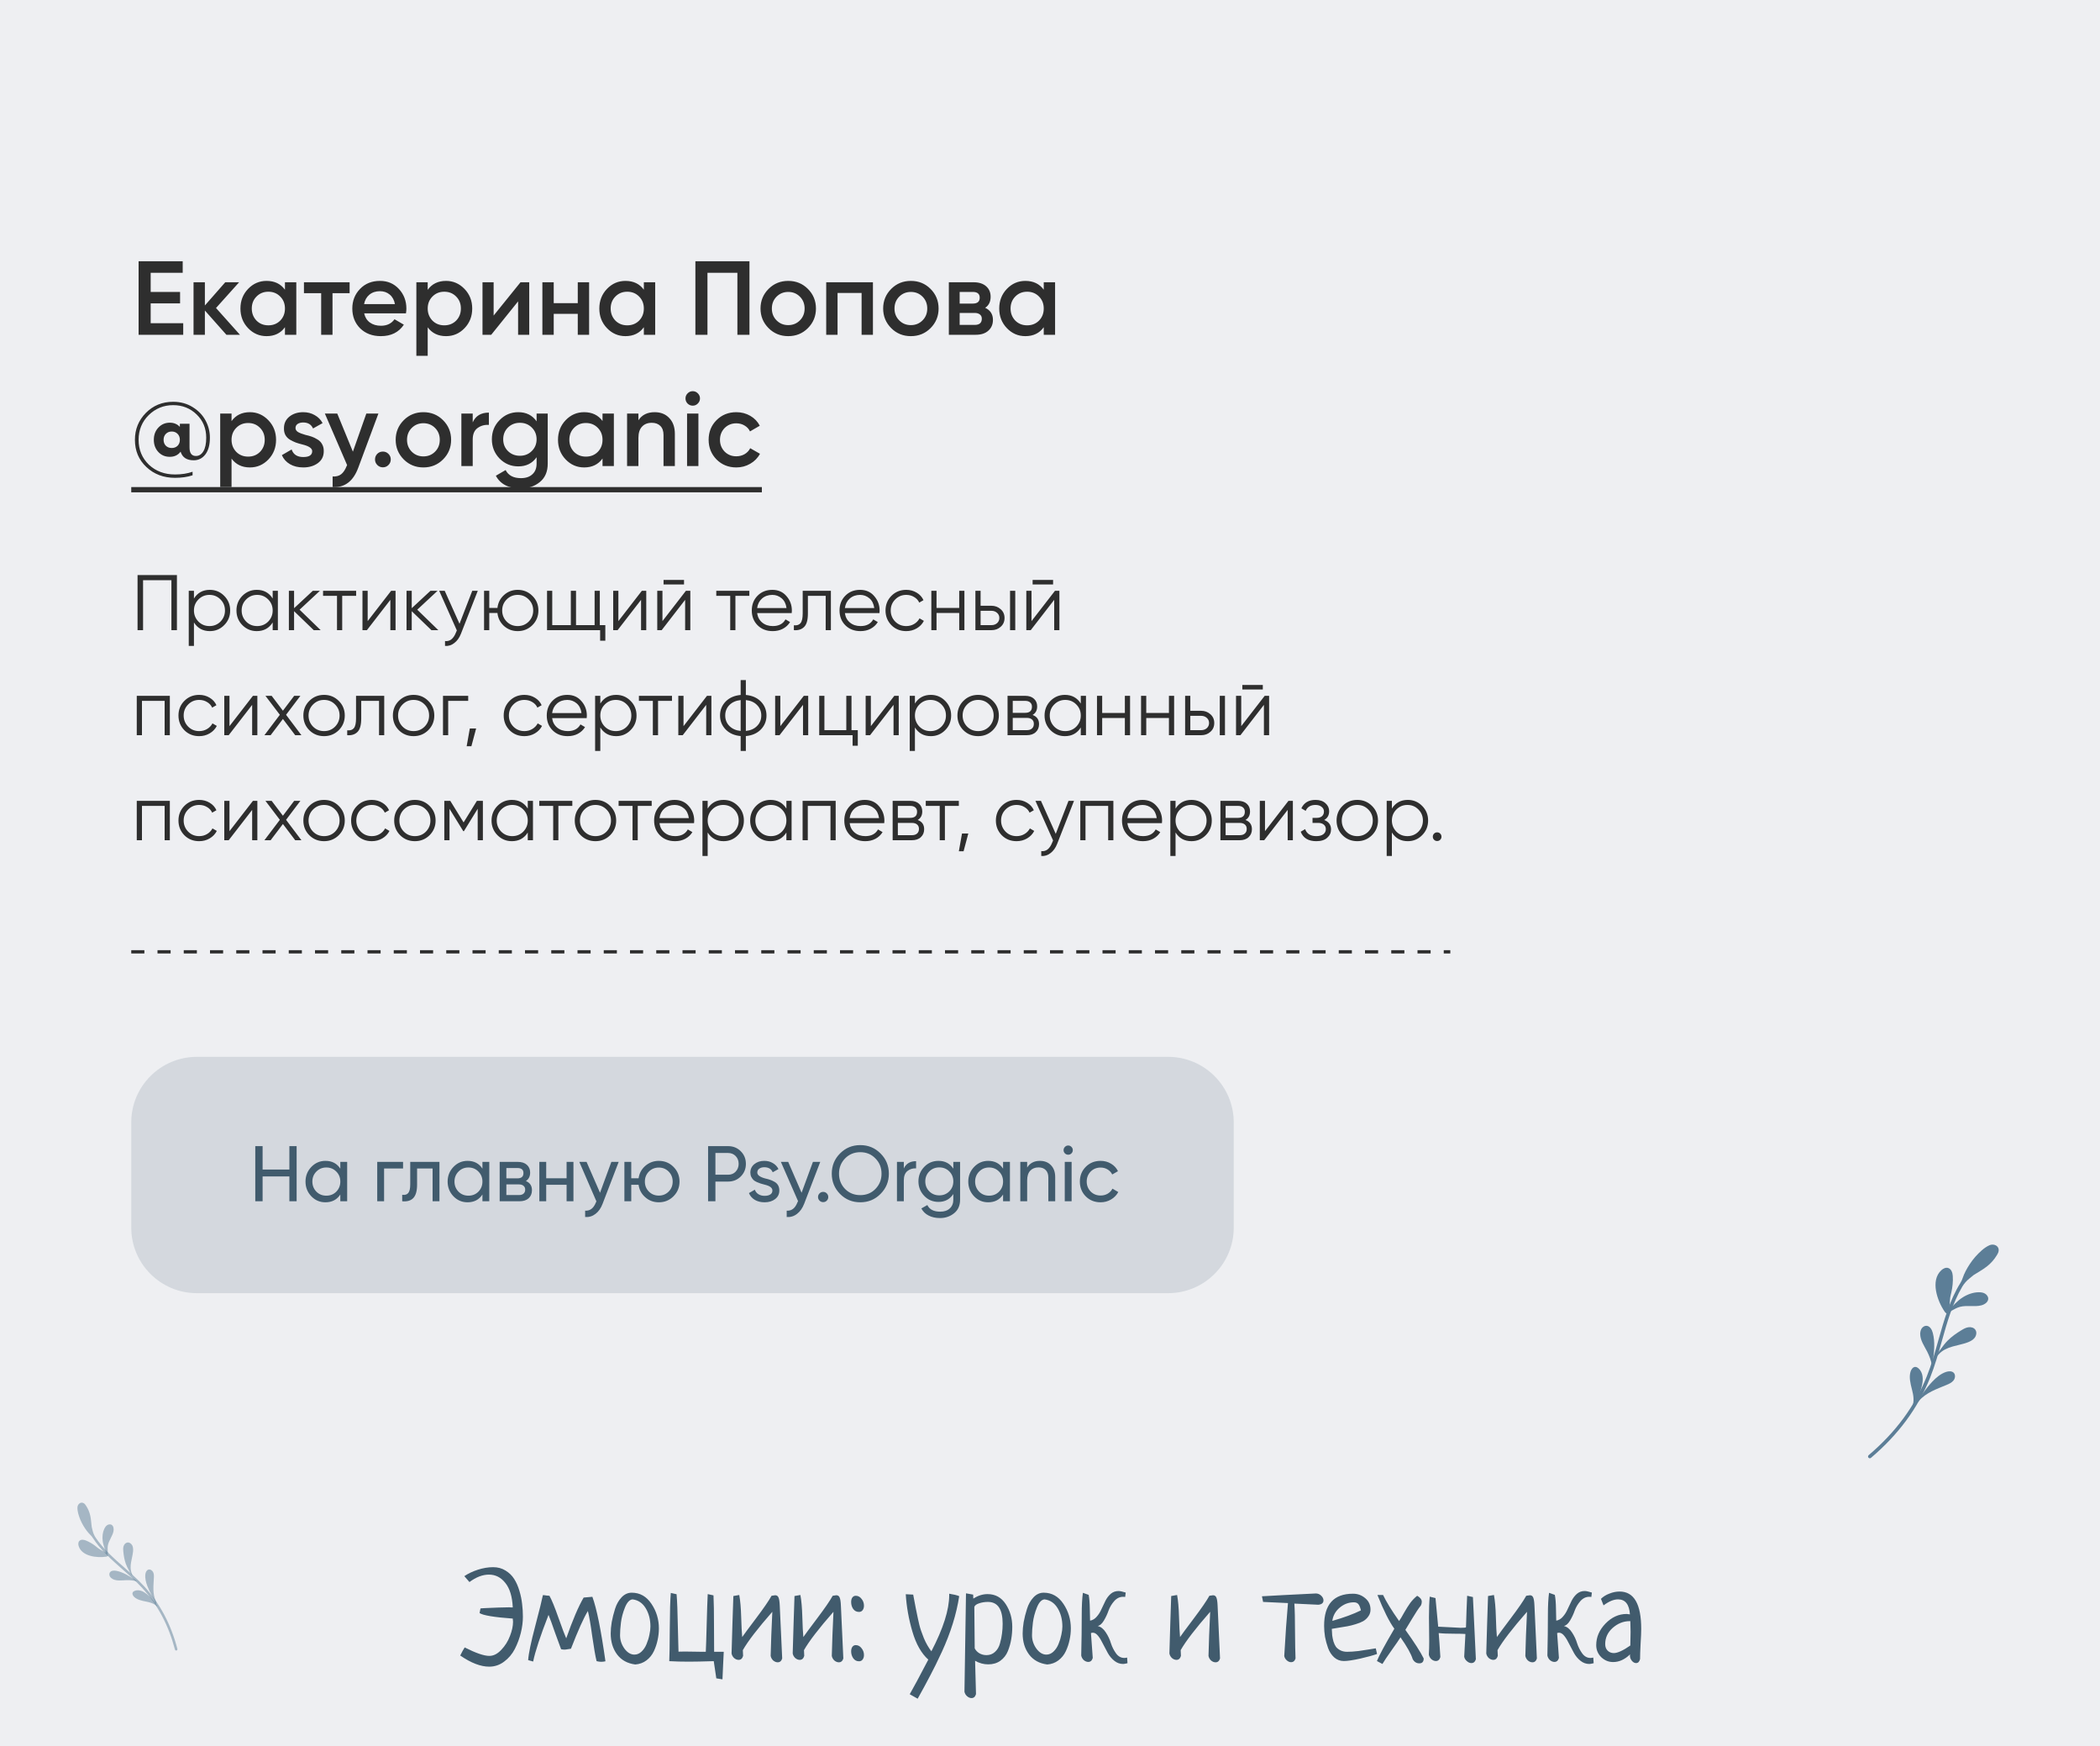 <?xml version="1.0" encoding="UTF-8"?> <svg xmlns="http://www.w3.org/2000/svg" width="320" height="266" viewBox="0 0 320 266" fill="none"> <g clip-path="url(#clip0_3003_63)"> <rect width="320" height="1092" fill="#EEEFF2"></rect> <path d="M78.137 244.875C78.059 243.221 77.681 241.978 77.004 241.145C76.34 240.298 75.507 239.875 74.504 239.875C73.54 239.875 72.551 240.253 71.535 241.008L70.754 240.109C71.327 239.719 72.01 239.393 72.805 239.133C73.612 238.872 74.393 238.742 75.148 238.742C75.852 238.742 76.477 238.911 77.023 239.25C77.583 239.589 78.026 240.018 78.352 240.539C78.677 241.047 78.944 241.652 79.152 242.355C79.361 243.059 79.497 243.729 79.562 244.367C79.641 244.992 79.68 245.637 79.68 246.301C79.68 247.069 79.576 247.883 79.367 248.742C79.159 249.589 78.853 250.409 78.449 251.203C78.046 251.984 77.499 252.629 76.809 253.137C76.132 253.645 75.376 253.898 74.543 253.898C73.241 253.898 71.769 253.332 70.129 252.199C70.376 251.691 70.604 251.281 70.812 250.969C72.505 251.828 73.755 252.258 74.562 252.258C75.201 252.258 75.806 251.952 76.379 251.34C76.965 250.728 77.408 250.025 77.707 249.23C78.019 248.436 78.176 247.714 78.176 247.062C78.176 246.919 78.163 246.757 78.137 246.574C75.298 246.366 73.612 246.086 73.078 245.734L73.215 245.031C73.215 245.018 73.482 244.999 74.016 244.973C74.549 244.947 75.174 244.921 75.891 244.895C76.607 244.868 77.18 244.855 77.609 244.855C77.688 244.855 77.785 244.862 77.902 244.875C78.033 244.875 78.111 244.875 78.137 244.875ZM88.938 243.371L90.266 243.254C90.917 245.012 91.581 248.286 92.258 253.078C92.037 253.13 91.815 253.156 91.594 253.156C91.398 253.156 91.171 253.124 90.91 253.059C90.728 252.342 90.507 251.079 90.246 249.27C89.999 247.46 89.777 246.177 89.582 245.422C88.944 246.464 88.085 248.378 87.004 251.164C86.913 251.177 86.75 251.203 86.516 251.242C86.294 251.281 86.125 251.301 86.008 251.301C85.865 251.301 85.695 251.281 85.5 251.242C85.292 250.708 84.979 249.855 84.562 248.684C84.159 247.499 83.833 246.607 83.586 246.008C82.336 249.211 81.555 251.581 81.242 253.117L80.481 252.902C80.546 251.913 80.904 250.188 81.555 247.727C82.206 245.253 82.596 243.677 82.727 243C82.883 243 83.059 243.02 83.254 243.059C83.462 243.085 83.618 243.098 83.723 243.098C84.061 243.684 84.523 244.81 85.109 246.477C85.695 248.13 86.086 249.165 86.281 249.582C87.271 246.77 88.156 244.699 88.938 243.371ZM93.059 248.84C93.059 248.319 93.111 247.74 93.215 247.102C93.332 246.464 93.501 245.793 93.723 245.09C93.944 244.387 94.276 243.801 94.719 243.332C95.162 242.863 95.676 242.629 96.262 242.629C97.512 242.629 98.514 243.195 99.269 244.328C100.025 245.448 100.402 246.698 100.402 248.078C100.402 248.664 100.337 249.25 100.207 249.836C100.09 250.409 99.901 250.975 99.641 251.535C99.38 252.095 99.003 252.564 98.508 252.941C98.026 253.306 97.46 253.514 96.809 253.566C95.611 253.41 94.686 252.902 94.035 252.043C93.384 251.171 93.059 250.103 93.059 248.84ZM96.379 243.645C95.923 243.697 95.539 244.113 95.227 244.895C94.914 245.676 94.712 246.438 94.621 247.18C94.53 247.909 94.484 248.553 94.484 249.113C94.484 249.842 94.706 250.52 95.148 251.145C95.604 251.757 96.112 252.062 96.672 252.062C97.076 252.062 97.44 251.906 97.766 251.594C98.091 251.281 98.345 250.897 98.527 250.441C98.723 249.973 98.866 249.504 98.957 249.035C99.061 248.566 99.113 248.15 99.113 247.785C99.113 246.717 98.872 245.786 98.391 244.992C97.909 244.198 97.238 243.749 96.379 243.645ZM101.984 253.059C102.023 252.342 102.049 250.689 102.062 248.098C102.076 245.493 102.128 243.684 102.219 242.668L103.098 242.863C103.189 243.905 103.254 245.572 103.293 247.863C103.345 250.155 103.378 251.405 103.391 251.613C103.586 251.6 103.905 251.594 104.348 251.594C104.66 251.594 105.116 251.6 105.715 251.613C106.327 251.626 106.757 251.633 107.004 251.633H107.551C107.59 250.826 107.635 249.406 107.688 247.375C107.74 245.331 107.792 243.82 107.844 242.844L108.723 243.039C108.775 244.055 108.801 245.663 108.801 247.863C108.814 250.064 108.82 251.32 108.82 251.633H110.285C110.272 251.997 110.24 252.668 110.188 253.645C110.135 254.621 110.103 255.35 110.09 255.832L109.152 255.676L108.762 253.059C107.069 253.111 105.806 253.137 104.973 253.137C103.866 253.137 102.87 253.111 101.984 253.059ZM113.195 251.379C113.195 251.6 113.208 251.893 113.234 252.258C113.117 252.661 112.889 252.863 112.551 252.863C112.316 252.863 112.089 252.772 111.867 252.59C111.659 252.395 111.529 252.16 111.477 251.887C111.516 250.832 111.561 249.289 111.613 247.258C111.678 245.227 111.724 243.853 111.75 243.137L112.648 242.98C112.805 243.814 112.902 244.921 112.941 246.301C112.98 247.681 113.033 248.71 113.098 249.387C113.345 249.022 114.048 248.072 115.207 246.535C116.366 244.999 117.154 243.853 117.57 243.098C117.857 243.046 118.039 243.02 118.117 243.02C118.365 243.02 118.534 243.13 118.625 243.352C118.729 243.573 118.794 243.99 118.82 244.602L119.191 252.648C119.074 253.039 118.846 253.234 118.508 253.234C118.273 253.234 118.046 253.143 117.824 252.961C117.616 252.766 117.486 252.531 117.434 252.258C117.447 251.828 117.479 250.78 117.531 249.113C117.596 247.434 117.648 246.242 117.688 245.539C115.461 248.078 113.964 250.025 113.195 251.379ZM122.512 251.379C122.512 251.6 122.525 251.893 122.551 252.258C122.434 252.661 122.206 252.863 121.867 252.863C121.633 252.863 121.405 252.772 121.184 252.59C120.975 252.395 120.845 252.16 120.793 251.887C120.832 250.832 120.878 249.289 120.93 247.258C120.995 245.227 121.04 243.853 121.066 243.137L121.965 242.98C122.121 243.814 122.219 244.921 122.258 246.301C122.297 247.681 122.349 248.71 122.414 249.387C122.661 249.022 123.365 248.072 124.523 246.535C125.682 244.999 126.47 243.853 126.887 243.098C127.173 243.046 127.355 243.02 127.434 243.02C127.681 243.02 127.85 243.13 127.941 243.352C128.046 243.573 128.111 243.99 128.137 244.602L128.508 252.648C128.391 253.039 128.163 253.234 127.824 253.234C127.59 253.234 127.362 253.143 127.141 252.961C126.932 252.766 126.802 252.531 126.75 252.258C126.763 251.828 126.796 250.78 126.848 249.113C126.913 247.434 126.965 246.242 127.004 245.539C124.777 248.078 123.28 250.025 122.512 251.379ZM130.402 250.617C130.754 250.617 131.047 250.773 131.281 251.086C131.529 251.385 131.652 251.73 131.652 252.121C131.652 252.408 131.581 252.642 131.438 252.824C131.307 252.993 131.125 253.078 130.891 253.078C130.526 253.078 130.233 252.922 130.012 252.609C129.803 252.297 129.699 251.952 129.699 251.574C129.699 251.288 129.758 251.06 129.875 250.891C130.005 250.708 130.181 250.617 130.402 250.617ZM130.402 243.098C130.754 243.098 131.047 243.254 131.281 243.566C131.529 243.866 131.652 244.211 131.652 244.602C131.652 244.888 131.581 245.122 131.438 245.305C131.307 245.474 131.125 245.559 130.891 245.559C130.526 245.559 130.233 245.409 130.012 245.109C129.803 244.81 129.699 244.458 129.699 244.055C129.699 243.768 129.758 243.54 129.875 243.371C130.005 243.189 130.181 243.098 130.402 243.098ZM139.836 258.781L138.625 258.098C139.159 257.173 140.103 255.415 141.457 252.824C140.402 251.887 139.595 250.467 139.035 248.566C138.475 246.665 138.137 244.764 138.02 242.863L139.152 242.922C139.217 243.234 139.354 243.951 139.562 245.07C139.784 246.177 139.96 246.997 140.09 247.531C140.22 248.065 140.448 248.736 140.773 249.543C141.112 250.337 141.496 251.008 141.926 251.555C143.736 248.078 144.641 245.227 144.641 243V242.785C145.318 242.889 145.826 243.013 146.164 243.156C145.956 244.523 145.63 245.917 145.188 247.336C144.745 248.755 144.191 250.188 143.527 251.633C142.863 253.065 142.271 254.27 141.75 255.246C141.242 256.223 140.604 257.401 139.836 258.781ZM147.199 242.727L148.293 242.922C148.293 243.195 148.299 243.397 148.312 243.527C149.029 243.072 149.751 242.844 150.48 242.844C151.665 242.844 152.59 243.352 153.254 244.367C153.918 245.383 154.25 246.535 154.25 247.824C154.25 248.475 154.198 249.1 154.094 249.699C154.003 250.285 153.833 250.891 153.586 251.516C153.339 252.128 152.954 252.622 152.434 253C151.926 253.365 151.307 253.547 150.578 253.547C149.888 253.547 149.224 253.365 148.586 253C148.638 255.279 148.684 256.971 148.723 258.078C148.605 258.482 148.378 258.684 148.039 258.684C147.805 258.684 147.577 258.586 147.355 258.391C147.147 258.208 147.017 257.98 146.965 257.707L147.199 242.727ZM148.469 244.797L148.527 251.105C148.684 251.418 148.924 251.672 149.25 251.867C149.576 252.049 149.934 252.141 150.324 252.141C150.832 252.141 151.262 251.978 151.613 251.652C151.978 251.327 152.232 250.897 152.375 250.363C152.531 249.816 152.635 249.309 152.688 248.84C152.753 248.371 152.785 247.876 152.785 247.355C152.785 245.142 152.036 244.035 150.539 244.035C150.057 244.035 149.608 244.107 149.191 244.25C148.788 244.38 148.547 244.562 148.469 244.797ZM155.832 248.84C155.832 248.319 155.884 247.74 155.988 247.102C156.105 246.464 156.275 245.793 156.496 245.09C156.717 244.387 157.049 243.801 157.492 243.332C157.935 242.863 158.449 242.629 159.035 242.629C160.285 242.629 161.288 243.195 162.043 244.328C162.798 245.448 163.176 246.698 163.176 248.078C163.176 248.664 163.111 249.25 162.98 249.836C162.863 250.409 162.674 250.975 162.414 251.535C162.154 252.095 161.776 252.564 161.281 252.941C160.799 253.306 160.233 253.514 159.582 253.566C158.384 253.41 157.46 252.902 156.809 252.043C156.158 251.171 155.832 250.103 155.832 248.84ZM159.152 243.645C158.697 243.697 158.312 244.113 158 244.895C157.688 245.676 157.486 246.438 157.395 247.18C157.303 247.909 157.258 248.553 157.258 249.113C157.258 249.842 157.479 250.52 157.922 251.145C158.378 251.757 158.885 252.062 159.445 252.062C159.849 252.062 160.214 251.906 160.539 251.594C160.865 251.281 161.118 250.897 161.301 250.441C161.496 249.973 161.639 249.504 161.73 249.035C161.835 248.566 161.887 248.15 161.887 247.785C161.887 246.717 161.646 245.786 161.164 244.992C160.682 244.198 160.012 243.749 159.152 243.645ZM171.75 252.512L171.809 253.371C171.496 253.449 171.275 253.488 171.145 253.488C170.65 253.488 170.201 253.326 169.797 253C169.393 252.674 169.061 252.277 168.801 251.809C168.54 251.34 168.293 250.871 168.059 250.402C167.837 249.934 167.596 249.536 167.336 249.211C167.076 248.885 166.809 248.723 166.535 248.723C166.431 248.723 166.333 248.742 166.242 248.781C166.294 249.562 166.385 250.826 166.516 252.57C166.398 252.974 166.171 253.176 165.832 253.176C165.598 253.176 165.37 253.085 165.148 252.902C164.94 252.707 164.81 252.473 164.758 252.199C164.81 250.012 164.836 247.954 164.836 246.027C164.836 244.608 164.895 243.482 165.012 242.648L165.891 242.961C165.995 243.469 166.053 244.198 166.066 245.148C166.079 246.086 166.092 246.665 166.105 246.887C166.496 246.822 166.835 246.62 167.121 246.281C167.421 245.943 167.661 245.559 167.844 245.129C168.039 244.699 168.241 244.276 168.449 243.859C168.658 243.443 168.924 243.091 169.25 242.805C169.589 242.518 169.986 242.375 170.441 242.375C170.676 242.375 171.04 242.453 171.535 242.609L171.457 243.273C171.379 243.26 171.275 243.254 171.145 243.254C170.624 243.254 170.168 243.475 169.777 243.918C169.4 244.348 169.113 244.829 168.918 245.363C168.736 245.884 168.501 246.385 168.215 246.867C167.928 247.349 167.616 247.629 167.277 247.707C167.759 247.824 168.169 248.15 168.508 248.684C168.859 249.217 169.12 249.771 169.289 250.344C169.471 250.904 169.732 251.418 170.07 251.887C170.409 252.342 170.826 252.57 171.32 252.57C171.451 252.57 171.594 252.551 171.75 252.512ZM179.914 251.379C179.914 251.6 179.927 251.893 179.953 252.258C179.836 252.661 179.608 252.863 179.27 252.863C179.035 252.863 178.807 252.772 178.586 252.59C178.378 252.395 178.247 252.16 178.195 251.887C178.234 250.832 178.28 249.289 178.332 247.258C178.397 245.227 178.443 243.853 178.469 243.137L179.367 242.98C179.523 243.814 179.621 244.921 179.66 246.301C179.699 247.681 179.751 248.71 179.816 249.387C180.064 249.022 180.767 248.072 181.926 246.535C183.085 244.999 183.872 243.853 184.289 243.098C184.576 243.046 184.758 243.02 184.836 243.02C185.083 243.02 185.253 243.13 185.344 243.352C185.448 243.573 185.513 243.99 185.539 244.602L185.91 252.648C185.793 253.039 185.565 253.234 185.227 253.234C184.992 253.234 184.764 253.143 184.543 252.961C184.335 252.766 184.204 252.531 184.152 252.258C184.165 251.828 184.198 250.78 184.25 249.113C184.315 247.434 184.367 246.242 184.406 245.539C182.18 248.078 180.682 250.025 179.914 251.379ZM192.473 244.035L192.297 243.176C194.042 243.072 196.789 242.928 200.539 242.746C200.852 242.759 201.118 242.876 201.34 243.098C201.561 243.319 201.672 243.553 201.672 243.801C201.672 244.191 201.411 244.413 200.891 244.465L197.238 244.289C197.303 245.266 197.336 246.691 197.336 248.566C197.349 250.428 197.375 251.789 197.414 252.648C197.297 253.026 197.069 253.215 196.73 253.215C196.509 253.215 196.294 253.124 196.086 252.941C195.878 252.759 195.747 252.538 195.695 252.277C195.878 249.074 196.066 246.385 196.262 244.211L192.473 244.035ZM209.641 251.105L209.836 251.965C209.263 252.173 208.41 252.408 207.277 252.668C206.158 252.915 205.324 253.039 204.777 253.039C204.217 253.039 203.729 252.857 203.312 252.492C202.896 252.115 202.583 251.639 202.375 251.066C202.167 250.48 202.01 249.908 201.906 249.348C201.815 248.775 201.77 248.215 201.77 247.668C201.77 244.413 203.241 242.785 206.184 242.785C206.887 242.785 207.505 243.013 208.039 243.469C208.573 243.911 208.84 244.491 208.84 245.207C208.84 245.598 208.729 245.943 208.508 246.242C208.299 246.542 208.039 246.783 207.727 246.965C207.427 247.134 207.036 247.29 206.555 247.434C206.086 247.577 205.669 247.681 205.305 247.746C204.94 247.811 204.504 247.883 203.996 247.961C203.488 248.039 203.137 248.098 202.941 248.137C202.954 248.514 202.974 248.846 203 249.133C203.039 249.419 203.104 249.732 203.195 250.07C203.299 250.396 203.43 250.669 203.586 250.891C203.755 251.099 203.983 251.275 204.27 251.418C204.556 251.561 204.895 251.633 205.285 251.633C205.754 251.633 206.327 251.594 207.004 251.516C207.681 251.424 208.28 251.333 208.801 251.242C209.335 251.151 209.615 251.105 209.641 251.105ZM203.02 246.926C204.79 246.418 206.242 245.884 207.375 245.324C207.284 244.895 207.16 244.582 207.004 244.387C206.848 244.191 206.613 244.094 206.301 244.094C205.507 244.094 204.784 244.367 204.133 244.914C203.495 245.461 203.124 246.132 203.02 246.926ZM210.656 253.488L209.816 253.039C210.155 252.193 211.04 250.552 212.473 248.117C211.717 247.089 210.858 245.376 209.895 242.98H210.754C211.236 243.996 212.049 245.318 213.195 246.945C213.391 246.672 213.645 246.249 213.957 245.676C214.283 245.103 214.595 244.608 214.895 244.191C215.207 243.775 215.559 243.41 215.949 243.098C216.418 243.358 216.652 243.664 216.652 244.016C216.652 244.211 216.607 244.4 216.516 244.582C216.164 245.012 215.715 245.689 215.168 246.613C214.621 247.538 214.283 248.098 214.152 248.293C215.533 250.22 216.464 251.672 216.945 252.648C216.945 253.143 216.724 253.391 216.281 253.391C215.839 253.391 215.5 253.176 215.266 252.746C215.031 251.965 214.413 250.858 213.41 249.426C213.189 249.79 212.733 250.454 212.043 251.418C211.366 252.368 210.904 253.059 210.656 253.488ZM223.566 243.098L224.445 243.293L224.895 252.766C224.777 253.156 224.549 253.352 224.211 253.352C223.977 253.352 223.749 253.254 223.527 253.059C223.306 252.876 223.169 252.648 223.117 252.375C223.117 252.336 223.176 251.236 223.293 249.074V248.918C222.928 248.892 222.388 248.879 221.672 248.879C220.591 248.879 219.777 248.846 219.23 248.781C219.296 249.536 219.38 250.754 219.484 252.434C219.367 252.837 219.139 253.039 218.801 253.039C218.566 253.039 218.339 252.948 218.117 252.766C217.909 252.57 217.779 252.336 217.727 252.062C217.766 251.411 217.785 250.76 217.785 250.109C217.785 249.693 217.779 249.068 217.766 248.234C217.753 247.401 217.746 246.783 217.746 246.379C217.746 245.129 217.785 244.081 217.863 243.234L218.742 243.449C219.003 246.275 219.139 247.727 219.152 247.805C221.379 247.922 222.525 247.98 222.59 247.98C223.124 247.98 223.391 247.948 223.391 247.883C223.391 247.622 223.417 246.796 223.469 245.402C223.521 244.009 223.553 243.241 223.566 243.098ZM228.195 251.379C228.195 251.6 228.208 251.893 228.234 252.258C228.117 252.661 227.889 252.863 227.551 252.863C227.316 252.863 227.089 252.772 226.867 252.59C226.659 252.395 226.529 252.16 226.477 251.887C226.516 250.832 226.561 249.289 226.613 247.258C226.678 245.227 226.724 243.853 226.75 243.137L227.648 242.98C227.805 243.814 227.902 244.921 227.941 246.301C227.98 247.681 228.033 248.71 228.098 249.387C228.345 249.022 229.048 248.072 230.207 246.535C231.366 244.999 232.154 243.853 232.57 243.098C232.857 243.046 233.039 243.02 233.117 243.02C233.365 243.02 233.534 243.13 233.625 243.352C233.729 243.573 233.794 243.99 233.82 244.602L234.191 252.648C234.074 253.039 233.846 253.234 233.508 253.234C233.273 253.234 233.046 253.143 232.824 252.961C232.616 252.766 232.486 252.531 232.434 252.258C232.447 251.828 232.479 250.78 232.531 249.113C232.596 247.434 232.648 246.242 232.688 245.539C230.461 248.078 228.964 250.025 228.195 251.379ZM242.785 252.512L242.844 253.371C242.531 253.449 242.31 253.488 242.18 253.488C241.685 253.488 241.236 253.326 240.832 253C240.428 252.674 240.096 252.277 239.836 251.809C239.576 251.34 239.328 250.871 239.094 250.402C238.872 249.934 238.632 249.536 238.371 249.211C238.111 248.885 237.844 248.723 237.57 248.723C237.466 248.723 237.368 248.742 237.277 248.781C237.329 249.562 237.421 250.826 237.551 252.57C237.434 252.974 237.206 253.176 236.867 253.176C236.633 253.176 236.405 253.085 236.184 252.902C235.975 252.707 235.845 252.473 235.793 252.199C235.845 250.012 235.871 247.954 235.871 246.027C235.871 244.608 235.93 243.482 236.047 242.648L236.926 242.961C237.03 243.469 237.089 244.198 237.102 245.148C237.115 246.086 237.128 246.665 237.141 246.887C237.531 246.822 237.87 246.62 238.156 246.281C238.456 245.943 238.697 245.559 238.879 245.129C239.074 244.699 239.276 244.276 239.484 243.859C239.693 243.443 239.96 243.091 240.285 242.805C240.624 242.518 241.021 242.375 241.477 242.375C241.711 242.375 242.076 242.453 242.57 242.609L242.492 243.273C242.414 243.26 242.31 243.254 242.18 243.254C241.659 243.254 241.203 243.475 240.812 243.918C240.435 244.348 240.148 244.829 239.953 245.363C239.771 245.884 239.536 246.385 239.25 246.867C238.964 247.349 238.651 247.629 238.312 247.707C238.794 247.824 239.204 248.15 239.543 248.684C239.895 249.217 240.155 249.771 240.324 250.344C240.507 250.904 240.767 251.418 241.105 251.887C241.444 252.342 241.861 252.57 242.355 252.57C242.486 252.57 242.629 252.551 242.785 252.512ZM244.348 244.562L243.957 243.566C244.296 243.228 244.725 242.961 245.246 242.766C245.767 242.557 246.281 242.453 246.789 242.453C248.99 242.453 250.09 244.354 250.09 248.156C250.09 248.677 250.057 249.445 249.992 250.461C249.94 251.477 249.914 252.238 249.914 252.746C249.81 253.15 249.608 253.352 249.309 253.352C249.074 253.352 248.859 253.234 248.664 253C248.469 252.766 248.371 252.505 248.371 252.219C248.371 252.128 248.378 252.062 248.391 252.023C247.583 252.805 246.724 253.195 245.812 253.195C245.122 253.195 244.517 252.948 243.996 252.453C243.488 251.945 243.234 251.333 243.234 250.617C243.234 249.406 243.703 248.312 244.641 247.336C245.591 246.359 246.665 245.871 247.863 245.871C247.915 245.871 247.967 245.878 248.02 245.891C248.072 245.891 248.13 245.897 248.195 245.91C248.273 245.923 248.332 245.93 248.371 245.93C248.267 244.406 247.661 243.645 246.555 243.645C245.904 243.645 245.168 243.951 244.348 244.562ZM248.43 250.676C248.456 249.764 248.469 249.074 248.469 248.605C248.469 248.215 248.456 247.668 248.43 246.965H248.273C247.349 246.978 246.503 247.323 245.734 248C244.979 248.677 244.602 249.497 244.602 250.461C244.602 250.878 244.725 251.21 244.973 251.457C245.233 251.704 245.546 251.828 245.91 251.828C246.483 251.828 247.323 251.444 248.43 250.676Z" fill="#415B6D"></path> <path d="M14.655 235.609C14.183 235.232 13.637 234.892 13.085 234.675C12.763 234.547 12.355 234.486 12.104 234.735C11.905 234.93 11.901 235.258 11.988 235.526C12.472 237.11 14.809 237.353 16.17 237.143C16.842 237.043 16.242 236.619 15.939 236.436C15.566 236.212 15.157 236.032 14.817 235.742C14.768 235.699 14.713 235.648 14.655 235.609Z" fill="#5C7E97" fill-opacity="0.5"></path> <path d="M15.643 234.708C15.57 234.094 15.634 233.456 15.892 232.899C15.988 232.696 16.116 232.493 16.302 232.362C16.488 232.23 16.744 232.173 16.955 232.264C17.296 232.423 17.368 232.885 17.295 233.258C17.146 234.016 16.59 234.647 16.442 235.405C16.377 235.74 16.405 236.068 16.423 236.414C16.432 236.528 16.477 236.715 16.326 236.749C16.222 236.773 16.133 236.635 16.096 236.562C16.057 236.468 16.084 236.342 16.07 236.253C16.039 236.089 15.965 235.942 15.912 235.792C15.785 235.429 15.684 235.072 15.643 234.708Z" fill="#5C7E97" fill-opacity="0.5"></path> <path d="M19.174 238.232C18.954 237.626 18.854 236.986 18.792 236.354C18.765 236.079 18.746 235.798 18.835 235.534C18.917 235.276 19.127 235.031 19.393 234.989C19.702 234.93 20.009 235.153 20.154 235.428C20.292 235.707 20.3 236.038 20.274 236.348C20.218 236.915 20.062 237.461 19.969 238.02C19.876 238.579 19.86 239.175 20.078 239.695C20.113 239.781 20.154 239.863 20.173 239.959C19.974 239.969 19.737 239.385 19.64 239.22C19.465 238.9 19.298 238.574 19.174 238.232Z" fill="#5C7E97" fill-opacity="0.5"></path> <path d="M20.409 240.555C19.567 240.026 18.709 239.488 17.729 239.298C17.369 239.228 16.917 239.25 16.731 239.565C16.628 239.741 16.65 239.976 16.748 240.161C16.855 240.342 17.025 240.47 17.208 240.569C17.84 240.875 18.578 240.743 19.28 240.722C19.803 240.708 20.338 240.763 20.848 240.899C20.612 240.618 20.287 240.417 19.94 240.316L20.409 240.555Z" fill="#5C7E97" fill-opacity="0.5"></path> <path d="M22.362 242.834C22.097 242.626 21.814 242.441 21.488 242.338C21.169 242.231 20.808 242.226 20.503 242.358C20.394 242.407 20.287 242.477 20.233 242.577C20.098 242.805 20.253 243.094 20.445 243.274C20.917 243.716 21.599 243.849 22.236 243.978C22.881 244.103 23.502 244.275 23.978 244.758C23.99 244.577 23.85 244.461 23.754 244.329C23.622 244.143 23.486 243.949 23.332 243.778C23.043 243.434 22.717 243.114 22.362 242.834Z" fill="#5C7E97" fill-opacity="0.5"></path> <path d="M12.732 232.474C12.381 231.899 12.114 231.27 11.935 230.626C11.846 230.304 11.788 229.963 11.8 229.63C11.824 229.148 12.302 228.697 12.792 229.019C12.92 229.099 13.017 229.232 13.101 229.362C13.415 229.83 13.638 230.358 13.757 230.91C13.881 231.469 13.899 232.032 13.974 232.601C13.986 232.669 14.051 232.92 14.118 233.191C14.204 233.558 14.359 233.914 14.566 234.234C15.73 235.963 17.34 237.393 18.919 238.776C19.955 239.688 21.023 240.634 21.968 241.658C24.38 244.292 26.035 247.415 27.031 251.194C27.052 251.278 27.021 251.363 26.952 251.408C26.937 251.418 26.922 251.428 26.894 251.435C26.79 251.459 26.685 251.397 26.661 251.293C25.68 247.57 24.052 244.505 21.682 241.919C20.754 240.905 19.691 239.968 18.665 239.071C17.016 237.613 15.309 236.117 14.122 234.251C14.018 234.091 13.904 233.948 13.767 233.82C13.358 233.424 13.018 232.95 12.732 232.474Z" fill="#5C7E97" fill-opacity="0.5"></path> <path d="M23.108 243.014C22.861 242.566 22.637 242.104 22.457 241.624C22.237 241.051 22.074 240.431 22.152 239.816C22.194 239.529 22.319 239.22 22.591 239.12C22.875 239.022 23.2 239.224 23.333 239.495C23.466 239.767 23.464 240.083 23.445 240.388C23.42 240.968 23.361 241.548 23.377 242.124C23.392 242.699 23.47 243.288 23.705 243.819C23.771 243.971 23.867 244.169 23.779 244.335C23.633 244.343 23.618 243.952 23.556 243.84C23.426 243.555 23.253 243.288 23.108 243.014Z" fill="#5C7E97" fill-opacity="0.5"></path> <path d="M297.335 196.938C297.526 196.11 297.626 195.212 297.565 194.381C297.532 193.896 297.361 193.342 296.893 193.175C296.526 193.041 296.107 193.234 295.82 193.508C294.107 195.084 295.219 198.191 296.311 199.788C296.846 200.58 297.019 199.562 297.067 199.067C297.125 198.457 297.104 197.83 297.265 197.224C297.29 197.134 297.321 197.034 297.335 196.938Z" fill="#5C7E97"></path> <path d="M299.077 197.643C299.811 197.178 300.658 196.871 301.52 196.859C301.836 196.857 302.171 196.897 302.45 197.053C302.73 197.209 302.958 197.498 302.97 197.821C302.977 198.349 302.434 198.722 301.918 198.855C300.867 199.127 299.73 198.806 298.679 199.078C298.215 199.199 297.817 199.435 297.389 199.668C297.25 199.748 297.041 199.919 296.906 199.747C296.813 199.63 296.933 199.434 297.004 199.342C297.099 199.235 297.275 199.193 297.378 199.122C297.568 198.983 297.71 198.8 297.867 198.641C298.25 198.261 298.641 197.915 299.077 197.643Z" fill="#5C7E97"></path> <path d="M296.756 204.256C297.39 203.61 298.14 203.095 298.903 202.632C299.236 202.431 299.58 202.237 299.968 202.19C300.346 202.136 300.783 202.254 300.998 202.565C301.26 202.92 301.164 203.445 300.904 203.796C300.634 204.14 300.22 204.352 299.81 204.506C299.058 204.78 298.272 204.914 297.507 205.135C296.742 205.357 295.978 205.699 295.451 206.291C295.363 206.387 295.285 206.489 295.175 206.572C295.041 206.325 295.636 205.67 295.787 205.448C296.087 205.031 296.397 204.622 296.756 204.256Z" fill="#5C7E97"></path> <path d="M294.562 207.23C294.721 205.844 294.882 204.429 294.527 203.073C294.397 202.574 294.095 202.014 293.582 201.97C293.297 201.946 293.013 202.117 292.838 202.354C292.674 202.599 292.614 202.892 292.601 203.183C292.597 204.17 293.212 205.026 293.666 205.903C294 206.557 294.255 207.267 294.394 207.996C294.606 207.527 294.663 206.992 294.579 206.492L294.562 207.23Z" fill="#5C7E97"></path> <path d="M292.861 211.091C292.964 210.629 293.027 210.158 292.959 209.682C292.901 209.212 292.688 208.752 292.335 208.446C292.207 208.338 292.054 208.244 291.894 208.236C291.524 208.205 291.251 208.577 291.14 208.929C290.866 209.795 291.112 210.74 291.335 211.626C291.569 212.518 291.728 213.41 291.405 214.306C291.642 214.212 291.703 213.964 291.813 213.761C291.968 213.482 292.131 213.192 292.254 212.892C292.515 212.318 292.722 211.71 292.861 211.091Z" fill="#5C7E97"></path> <path d="M300.138 192.598C300.654 191.804 301.289 191.083 301.996 190.467C302.349 190.158 302.747 189.877 303.176 189.69C303.801 189.427 304.662 189.759 304.552 190.576C304.528 190.786 304.419 190.989 304.306 191.175C303.903 191.858 303.37 192.461 302.743 192.946C302.109 193.443 301.407 193.808 300.732 194.249C300.652 194.306 300.374 194.54 300.072 194.79C299.659 195.122 299.302 195.533 299.022 195.991C297.538 198.516 296.705 201.423 295.911 204.264C295.385 206.13 294.836 208.057 294.112 209.878C292.24 214.533 289.288 218.527 285.104 222.083C285.012 222.161 284.884 222.173 284.786 222.113C284.764 222.1 284.743 222.086 284.717 222.056C284.623 221.939 284.638 221.768 284.755 221.674C288.876 218.17 291.771 214.246 293.607 209.674C294.328 207.882 294.871 205.966 295.384 204.122C296.229 201.147 297.088 198.075 298.731 195.438C298.871 195.209 298.982 194.978 299.061 194.726C299.315 193.968 299.71 193.25 300.138 192.598Z" fill="#5C7E97"></path> <path d="M293.087 212.143C293.504 211.559 293.954 210.995 294.452 210.475C295.045 209.848 295.732 209.264 296.559 208.991C296.948 208.869 297.415 208.84 297.707 209.123C298.002 209.424 297.945 209.959 297.682 210.292C297.418 210.625 297.017 210.815 296.619 210.976C295.868 211.296 295.099 211.575 294.378 211.943C293.658 212.312 292.959 212.769 292.43 213.389C292.277 213.566 292.084 213.807 291.821 213.796C291.722 213.616 292.209 213.359 292.313 213.213C292.594 212.875 292.828 212.494 293.087 212.143Z" fill="#5C7E97"></path> <path d="M20 171C20 165.477 24.477 161 30 161H178C183.523 161 188 165.477 188 171V187C188 192.523 183.523 197 178 197H30C24.477 197 20 192.523 20 187V171Z" fill="#415B6D" fill-opacity="0.15"></path> <path d="M44.096 178.164V174.6H45.2V183H44.096V179.22H40.016V183H38.9V174.6H40.016V178.164H44.096ZM51.858 178.032V177H52.902V183H51.858V181.968C51.346 182.76 50.59 183.156 49.59 183.156C48.742 183.156 48.026 182.852 47.442 182.244C46.85 181.628 46.554 180.88 46.554 180C46.554 179.128 46.85 178.384 47.442 177.768C48.034 177.152 48.75 176.844 49.59 176.844C50.59 176.844 51.346 177.24 51.858 178.032ZM49.722 182.148C50.33 182.148 50.838 181.944 51.246 181.536C51.654 181.112 51.858 180.6 51.858 180C51.858 179.392 51.654 178.884 51.246 178.476C50.838 178.06 50.33 177.852 49.722 177.852C49.122 177.852 48.618 178.06 48.21 178.476C47.802 178.884 47.598 179.392 47.598 180C47.598 180.6 47.802 181.112 48.21 181.536C48.618 181.944 49.122 182.148 49.722 182.148ZM57.483 177H61.419V178.008H58.527V183H57.483V177ZM62.512 177H66.964V183H65.92V178.008H63.556V180.456C63.556 181.416 63.364 182.1 62.98 182.508C62.596 182.908 62.032 183.072 61.288 183V182.016C61.704 182.072 62.012 181.98 62.212 181.74C62.412 181.492 62.512 181.056 62.512 180.432V177ZM73.514 178.032V177H74.558V183H73.514V181.968C73.002 182.76 72.246 183.156 71.246 183.156C70.398 183.156 69.682 182.852 69.098 182.244C68.506 181.628 68.21 180.88 68.21 180C68.21 179.128 68.506 178.384 69.098 177.768C69.69 177.152 70.406 176.844 71.246 176.844C72.246 176.844 73.002 177.24 73.514 178.032ZM71.378 182.148C71.986 182.148 72.494 181.944 72.902 181.536C73.31 181.112 73.514 180.6 73.514 180C73.514 179.392 73.31 178.884 72.902 178.476C72.494 178.06 71.986 177.852 71.378 177.852C70.778 177.852 70.274 178.06 69.866 178.476C69.458 178.884 69.254 179.392 69.254 180C69.254 180.6 69.458 181.112 69.866 181.536C70.274 181.944 70.778 182.148 71.378 182.148ZM80.136 179.916C80.752 180.172 81.06 180.636 81.06 181.308C81.06 181.82 80.892 182.232 80.556 182.544C80.22 182.848 79.748 183 79.14 183H76.14V177H78.9C79.492 177 79.952 177.148 80.28 177.444C80.616 177.74 80.784 178.136 80.784 178.632C80.784 179.208 80.568 179.636 80.136 179.916ZM78.852 177.936H77.16V179.508H78.852C79.46 179.508 79.764 179.24 79.764 178.704C79.764 178.192 79.46 177.936 78.852 177.936ZM77.16 182.052H79.08C79.384 182.052 79.616 181.98 79.776 181.836C79.944 181.692 80.028 181.488 80.028 181.224C80.028 180.976 79.944 180.784 79.776 180.648C79.616 180.504 79.384 180.432 79.08 180.432H77.16V182.052ZM86.338 179.496V177H87.382V183H86.338V180.492H83.231V183H82.186V177H83.231V179.496H86.338ZM91.432 181.704L93.16 177H94.276L91.828 183.372C91.572 184.052 91.212 184.568 90.748 184.92C90.284 185.28 89.756 185.44 89.164 185.4V184.428C89.892 184.484 90.432 184.084 90.784 183.228L90.88 183.012L88.276 177H89.38L91.432 181.704ZM100.391 176.844C101.271 176.844 102.015 177.148 102.623 177.756C103.239 178.372 103.547 179.12 103.547 180C103.547 180.88 103.239 181.628 102.623 182.244C102.015 182.852 101.271 183.156 100.391 183.156C99.6 183.156 98.915 182.904 98.34 182.4C97.755 181.896 97.412 181.26 97.308 180.492H96.192V183H95.147V177H96.192V179.496H97.308C97.419 178.728 97.763 178.096 98.34 177.6C98.931 177.096 99.615 176.844 100.391 176.844ZM100.391 182.136C100.983 182.136 101.483 181.932 101.891 181.524C102.299 181.116 102.503 180.608 102.503 180C102.503 179.392 102.299 178.884 101.891 178.476C101.483 178.068 100.983 177.864 100.391 177.864C99.791 177.864 99.287 178.068 98.879 178.476C98.472 178.884 98.267 179.392 98.267 180C98.267 180.608 98.472 181.116 98.879 181.524C99.287 181.932 99.791 182.136 100.391 182.136ZM107.9 174.6H110.948C111.716 174.6 112.36 174.86 112.88 175.38C113.4 175.9 113.66 176.54 113.66 177.3C113.66 178.06 113.4 178.7 112.88 179.22C112.36 179.74 111.716 180 110.948 180H109.016V183H107.9V174.6ZM109.016 178.956H110.948C111.42 178.956 111.804 178.8 112.1 178.488C112.404 178.16 112.556 177.764 112.556 177.3C112.556 176.82 112.404 176.424 112.1 176.112C111.796 175.8 111.412 175.644 110.948 175.644H109.016V178.956ZM115.395 178.62C115.395 179.004 115.791 179.304 116.583 179.52C116.879 179.584 117.127 179.652 117.327 179.724C117.535 179.788 117.759 179.888 117.999 180.024C118.247 180.16 118.435 180.34 118.563 180.564C118.691 180.788 118.755 181.052 118.755 181.356C118.755 181.9 118.543 182.336 118.119 182.664C117.695 182.992 117.159 183.156 116.511 183.156C115.935 183.156 115.435 183.032 115.011 182.784C114.595 182.528 114.299 182.184 114.123 181.752L115.023 181.236C115.119 181.524 115.299 181.752 115.563 181.92C115.827 182.088 116.143 182.172 116.511 182.172C116.871 182.172 117.159 182.104 117.375 181.968C117.591 181.832 117.699 181.628 117.699 181.356C117.699 180.948 117.303 180.652 116.511 180.468C116.247 180.396 116.047 180.34 115.911 180.3C115.775 180.26 115.587 180.188 115.347 180.084C115.115 179.98 114.939 179.872 114.819 179.76C114.699 179.64 114.587 179.484 114.483 179.292C114.387 179.092 114.339 178.872 114.339 178.632C114.339 178.112 114.539 177.684 114.939 177.348C115.347 177.012 115.855 176.844 116.463 176.844C116.951 176.844 117.383 176.956 117.759 177.18C118.143 177.396 118.431 177.7 118.623 178.092L117.747 178.584C117.531 178.072 117.103 177.816 116.463 177.816C116.159 177.816 115.903 177.888 115.695 178.032C115.495 178.176 115.395 178.372 115.395 178.62ZM122.147 181.704L123.875 177H124.991L122.543 183.372C122.279 184.052 121.915 184.568 121.451 184.92C120.995 185.28 120.471 185.44 119.879 185.4V184.428C120.615 184.484 121.155 184.076 121.499 183.204L121.607 182.976L118.991 177H120.107L122.147 181.704ZM125.432 183.132C125.216 183.132 125.032 183.056 124.88 182.904C124.728 182.752 124.652 182.568 124.652 182.352C124.652 182.136 124.728 181.952 124.88 181.8C125.032 181.648 125.216 181.572 125.432 181.572C125.656 181.572 125.84 181.648 125.984 181.8C126.136 181.952 126.212 182.136 126.212 182.352C126.212 182.568 126.136 182.752 125.984 182.904C125.84 183.056 125.656 183.132 125.432 183.132ZM126.745 178.8C126.745 177.584 127.165 176.556 128.005 175.716C128.845 174.868 129.873 174.444 131.089 174.444C132.305 174.444 133.333 174.868 134.173 175.716C135.021 176.556 135.445 177.584 135.445 178.8C135.445 180.008 135.021 181.036 134.173 181.884C133.333 182.732 132.305 183.156 131.089 183.156C129.873 183.156 128.845 182.732 128.005 181.884C127.165 181.028 126.745 180 126.745 178.8ZM134.329 178.8C134.329 177.872 134.017 177.096 133.393 176.472C132.785 175.84 132.017 175.524 131.089 175.524C130.169 175.524 129.397 175.84 128.773 176.472C128.157 177.104 127.849 177.88 127.849 178.8C127.849 179.712 128.157 180.488 128.773 181.128C129.397 181.752 130.169 182.064 131.089 182.064C132.017 182.064 132.785 181.752 133.393 181.128C134.017 180.488 134.329 179.712 134.329 178.8ZM137.723 177V178.008C138.067 177.264 138.691 176.892 139.595 176.892V177.984C139.083 177.96 138.643 178.096 138.275 178.392C137.907 178.688 137.723 179.164 137.723 179.82V183H136.679V177H137.723ZM145.268 178.032V177H146.3V182.748C146.3 183.636 146 184.324 145.4 184.812C144.792 185.308 144.072 185.556 143.24 185.556C142.568 185.556 141.988 185.428 141.5 185.172C141.012 184.924 140.644 184.564 140.396 184.092L141.308 183.576C141.636 184.248 142.288 184.584 143.264 184.584C143.888 184.584 144.376 184.42 144.728 184.092C145.088 183.764 145.268 183.316 145.268 182.748V181.896C144.74 182.696 143.988 183.096 143.012 183.096C142.148 183.096 141.424 182.792 140.84 182.184C140.248 181.568 139.952 180.828 139.952 179.964C139.952 179.1 140.248 178.364 140.84 177.756C141.424 177.148 142.148 176.844 143.012 176.844C143.996 176.844 144.748 177.24 145.268 178.032ZM145.268 179.964C145.268 179.364 145.064 178.86 144.656 178.452C144.248 178.044 143.74 177.84 143.132 177.84C142.524 177.84 142.016 178.044 141.608 178.452C141.2 178.86 140.996 179.364 140.996 179.964C140.996 180.572 141.2 181.08 141.608 181.488C142.016 181.896 142.524 182.1 143.132 182.1C143.74 182.1 144.248 181.896 144.656 181.488C145.064 181.08 145.268 180.572 145.268 179.964ZM152.85 178.032V177H153.894V183H152.85V181.968C152.338 182.76 151.582 183.156 150.582 183.156C149.734 183.156 149.018 182.852 148.434 182.244C147.842 181.628 147.546 180.88 147.546 180C147.546 179.128 147.842 178.384 148.434 177.768C149.026 177.152 149.742 176.844 150.582 176.844C151.582 176.844 152.338 177.24 152.85 178.032ZM150.714 182.148C151.322 182.148 151.83 181.944 152.238 181.536C152.646 181.112 152.85 180.6 152.85 180C152.85 179.392 152.646 178.884 152.238 178.476C151.83 178.06 151.322 177.852 150.714 177.852C150.114 177.852 149.61 178.06 149.202 178.476C148.794 178.884 148.59 179.392 148.59 180C148.59 180.6 148.794 181.112 149.202 181.536C149.61 181.944 150.114 182.148 150.714 182.148ZM158.464 176.844C159.168 176.844 159.732 177.068 160.156 177.516C160.58 177.956 160.792 178.556 160.792 179.316V183H159.748V179.376C159.748 178.896 159.616 178.52 159.352 178.248C159.088 177.976 158.724 177.84 158.26 177.84C157.724 177.84 157.3 178.008 156.988 178.344C156.676 178.672 156.52 179.164 156.52 179.82V183H155.476V177H156.52V177.864C156.936 177.184 157.584 176.844 158.464 176.844ZM162.777 175.908C162.577 175.908 162.409 175.84 162.273 175.704C162.137 175.568 162.069 175.404 162.069 175.212C162.069 175.02 162.137 174.856 162.273 174.72C162.409 174.576 162.577 174.504 162.777 174.504C162.969 174.504 163.133 174.576 163.269 174.72C163.405 174.856 163.473 175.02 163.473 175.212C163.473 175.404 163.405 175.568 163.269 175.704C163.133 175.84 162.969 175.908 162.777 175.908ZM163.293 183H162.249V177H163.293V183ZM167.706 183.156C166.802 183.156 166.05 182.856 165.45 182.256C164.85 181.648 164.55 180.896 164.55 180C164.55 179.104 164.85 178.356 165.45 177.756C166.05 177.148 166.802 176.844 167.706 176.844C168.298 176.844 168.83 176.988 169.302 177.276C169.774 177.556 170.126 177.936 170.358 178.416L169.482 178.92C169.33 178.6 169.094 178.344 168.774 178.152C168.462 177.96 168.106 177.864 167.706 177.864C167.106 177.864 166.602 178.068 166.194 178.476C165.794 178.892 165.594 179.4 165.594 180C165.594 180.592 165.794 181.096 166.194 181.512C166.602 181.92 167.106 182.124 167.706 182.124C168.106 182.124 168.466 182.032 168.786 181.848C169.106 181.656 169.35 181.4 169.518 181.08L170.406 181.596C170.142 182.076 169.77 182.456 169.29 182.736C168.81 183.016 168.282 183.156 167.706 183.156Z" fill="#415B6D"></path> <path d="M22.96 46.216V49.24H27.92V51H21.12V39.8H27.84V41.56H22.96V44.472H27.44V46.216H22.96ZM32.916 46.92L36.564 51H34.5L31.22 47.304V51H29.492V43H31.22V46.536L34.324 43H36.436L32.916 46.92ZM43.422 44.136V43H45.15V51H43.422V49.848C42.772 50.755 41.838 51.208 40.622 51.208C39.523 51.208 38.585 50.803 37.806 49.992C37.028 49.181 36.638 48.184 36.638 47C36.638 45.816 37.028 44.819 37.806 44.008C38.585 43.197 39.523 42.792 40.622 42.792C41.838 42.792 42.772 43.24 43.422 44.136ZM39.086 48.84C39.566 49.32 40.169 49.56 40.894 49.56C41.62 49.56 42.222 49.32 42.702 48.84C43.182 48.349 43.422 47.736 43.422 47C43.422 46.264 43.182 45.656 42.702 45.176C42.222 44.685 41.62 44.44 40.894 44.44C40.169 44.44 39.566 44.685 39.086 45.176C38.606 45.656 38.366 46.264 38.366 47C38.366 47.725 38.606 48.339 39.086 48.84ZM46.316 43H53.276V44.664H50.668V51H48.94V44.664H46.316V43ZM61.861 47.736H55.493C55.621 48.333 55.909 48.797 56.357 49.128C56.816 49.459 57.381 49.624 58.053 49.624C58.96 49.624 59.648 49.293 60.117 48.632L61.541 49.464C60.762 50.627 59.594 51.208 58.037 51.208C56.746 51.208 55.696 50.813 54.885 50.024C54.085 49.224 53.685 48.216 53.685 47C53.685 45.816 54.08 44.819 54.869 44.008C55.648 43.197 56.661 42.792 57.909 42.792C59.072 42.792 60.032 43.203 60.789 44.024C61.546 44.845 61.925 45.843 61.925 47.016C61.925 47.229 61.904 47.469 61.861 47.736ZM55.477 46.328H60.181C60.064 45.699 59.797 45.213 59.381 44.872C58.976 44.531 58.48 44.36 57.893 44.36C57.253 44.36 56.72 44.536 56.293 44.888C55.866 45.24 55.594 45.72 55.477 46.328ZM67.974 42.792C69.061 42.792 70 43.203 70.79 44.024C71.568 44.835 71.957 45.827 71.957 47C71.957 48.184 71.568 49.181 70.79 49.992C70.011 50.803 69.072 51.208 67.974 51.208C66.768 51.208 65.835 50.76 65.174 49.864V54.2H63.446V43H65.174V44.152C65.824 43.245 66.757 42.792 67.974 42.792ZM65.894 48.84C66.374 49.32 66.976 49.56 67.701 49.56C68.427 49.56 69.029 49.32 69.51 48.84C69.99 48.349 70.23 47.736 70.23 47C70.23 46.264 69.99 45.656 69.51 45.176C69.029 44.685 68.427 44.44 67.701 44.44C66.976 44.44 66.374 44.685 65.894 45.176C65.413 45.656 65.174 46.264 65.174 47C65.174 47.725 65.413 48.339 65.894 48.84ZM75.22 48.072L79.316 43H80.644V51H78.948V45.912L74.852 51H73.524V43H75.22V48.072ZM88.041 46.184V43H89.769V51H88.041V47.816H84.377V51H82.649V43H84.377V46.184H88.041ZM98.11 44.136V43H99.838V51H98.11V49.848C97.459 50.755 96.526 51.208 95.31 51.208C94.211 51.208 93.272 50.803 92.494 49.992C91.715 49.181 91.326 48.184 91.326 47C91.326 45.816 91.715 44.819 92.494 44.008C93.272 43.197 94.211 42.792 95.31 42.792C96.526 42.792 97.459 43.24 98.11 44.136ZM93.774 48.84C94.254 49.32 94.856 49.56 95.582 49.56C96.307 49.56 96.91 49.32 97.39 48.84C97.87 48.349 98.11 47.736 98.11 47C98.11 46.264 97.87 45.656 97.39 45.176C96.91 44.685 96.307 44.44 95.582 44.44C94.856 44.44 94.254 44.685 93.774 45.176C93.294 45.656 93.054 46.264 93.054 47C93.054 47.725 93.294 48.339 93.774 48.84ZM105.964 39.8H114.204V51H112.364V41.56H107.804V51H105.964V39.8ZM123.104 49.992C122.293 50.803 121.296 51.208 120.112 51.208C118.928 51.208 117.931 50.803 117.12 49.992C116.299 49.171 115.888 48.173 115.888 47C115.888 45.827 116.299 44.829 117.12 44.008C117.931 43.197 118.928 42.792 120.112 42.792C121.296 42.792 122.293 43.197 123.104 44.008C123.925 44.829 124.336 45.827 124.336 47C124.336 48.173 123.925 49.171 123.104 49.992ZM117.616 47C117.616 47.725 117.856 48.328 118.336 48.808C118.816 49.288 119.408 49.528 120.112 49.528C120.816 49.528 121.408 49.288 121.888 48.808C122.368 48.328 122.608 47.725 122.608 47C122.608 46.275 122.368 45.672 121.888 45.192C121.408 44.712 120.816 44.472 120.112 44.472C119.408 44.472 118.816 44.712 118.336 45.192C117.856 45.672 117.616 46.275 117.616 47ZM125.899 43H133.019V51H131.291V44.632H127.627V51H125.899V43ZM141.792 49.992C140.981 50.803 139.984 51.208 138.8 51.208C137.616 51.208 136.618 50.803 135.808 49.992C134.986 49.171 134.576 48.173 134.576 47C134.576 45.827 134.986 44.829 135.808 44.008C136.618 43.197 137.616 42.792 138.8 42.792C139.984 42.792 140.981 43.197 141.792 44.008C142.613 44.829 143.024 45.827 143.024 47C143.024 48.173 142.613 49.171 141.792 49.992ZM136.304 47C136.304 47.725 136.544 48.328 137.024 48.808C137.504 49.288 138.096 49.528 138.8 49.528C139.504 49.528 140.096 49.288 140.576 48.808C141.056 48.328 141.296 47.725 141.296 47C141.296 46.275 141.056 45.672 140.576 45.192C140.096 44.712 139.504 44.472 138.8 44.472C138.096 44.472 137.504 44.712 137.024 45.192C136.544 45.672 136.304 46.275 136.304 47ZM150.122 46.888C150.911 47.261 151.306 47.875 151.306 48.728C151.306 49.411 151.071 49.96 150.602 50.376C150.143 50.792 149.503 51 148.682 51H144.586V43H148.362C149.173 43 149.807 43.203 150.266 43.608C150.725 44.013 150.954 44.547 150.954 45.208C150.954 45.965 150.677 46.525 150.122 46.888ZM148.234 44.472H146.234V46.248H148.234C148.938 46.248 149.29 45.949 149.29 45.352C149.29 44.765 148.938 44.472 148.234 44.472ZM146.234 49.496H148.522C149.247 49.496 149.61 49.181 149.61 48.552C149.61 48.275 149.514 48.061 149.322 47.912C149.13 47.752 148.863 47.672 148.522 47.672H146.234V49.496ZM159.047 44.136V43H160.775V51H159.047V49.848C158.396 50.755 157.463 51.208 156.247 51.208C155.148 51.208 154.21 50.803 153.431 49.992C152.652 49.181 152.263 48.184 152.263 47C152.263 45.816 152.652 44.819 153.431 44.008C154.21 43.197 155.148 42.792 156.247 42.792C157.463 42.792 158.396 43.24 159.047 44.136ZM154.711 48.84C155.191 49.32 155.794 49.56 156.519 49.56C157.244 49.56 157.847 49.32 158.327 48.84C158.807 48.349 159.047 47.736 159.047 47C159.047 46.264 158.807 45.656 158.327 45.176C157.847 44.685 157.244 44.44 156.519 44.44C155.794 44.44 155.191 44.685 154.711 45.176C154.231 45.656 153.991 46.264 153.991 47C153.991 47.725 154.231 48.339 154.711 48.84ZM26.384 61.208C27.515 61.208 28.517 61.485 29.392 62.04C30.245 62.573 30.891 63.251 31.328 64.072C31.765 64.883 31.984 65.752 31.984 66.68C31.984 67.768 31.755 68.616 31.296 69.224C30.837 69.821 30.245 70.12 29.52 70.12C28.453 70.12 27.787 69.683 27.52 68.808C27.125 69.331 26.576 69.592 25.872 69.592C25.168 69.592 24.587 69.347 24.128 68.856C23.669 68.365 23.44 67.747 23.44 67C23.44 66.253 23.669 65.635 24.128 65.144C24.597 64.643 25.179 64.392 25.872 64.392C26.501 64.392 27.013 64.605 27.408 65.032V64.552H28.88V68.168C28.88 69.032 29.205 69.464 29.856 69.464C30.325 69.464 30.704 69.224 30.992 68.744C31.28 68.264 31.424 67.576 31.424 66.68C31.424 65.261 30.939 64.083 29.968 63.144C28.997 62.195 27.803 61.72 26.384 61.72C24.933 61.72 23.691 62.227 22.656 63.24C21.632 64.253 21.12 65.507 21.12 67C21.12 68.515 21.643 69.779 22.688 70.792C23.744 71.784 25.072 72.28 26.672 72.28C27.675 72.28 28.565 72.141 29.344 71.864V72.408C28.555 72.664 27.664 72.792 26.672 72.792C24.923 72.792 23.467 72.243 22.304 71.144C21.141 70.056 20.56 68.675 20.56 67C20.56 65.4 21.115 64.035 22.224 62.904C23.344 61.773 24.731 61.208 26.384 61.208ZM26.176 68.248C26.528 68.248 26.821 68.136 27.056 67.912C27.291 67.677 27.408 67.373 27.408 67C27.408 66.627 27.291 66.323 27.056 66.088C26.821 65.853 26.528 65.736 26.176 65.736C25.813 65.736 25.515 65.853 25.28 66.088C25.045 66.323 24.928 66.627 24.928 67C24.928 67.373 25.045 67.677 25.28 67.912C25.515 68.136 25.813 68.248 26.176 68.248ZM38.083 62.792C39.171 62.792 40.109 63.203 40.899 64.024C41.678 64.835 42.067 65.827 42.067 67C42.067 68.184 41.678 69.181 40.899 69.992C40.12 70.803 39.181 71.208 38.083 71.208C36.877 71.208 35.944 70.76 35.283 69.864V74.2H33.555V63H35.283V64.152C35.934 63.245 36.867 62.792 38.083 62.792ZM36.003 68.84C36.483 69.32 37.086 69.56 37.811 69.56C38.536 69.56 39.139 69.32 39.619 68.84C40.099 68.349 40.339 67.736 40.339 67C40.339 66.264 40.099 65.656 39.619 65.176C39.139 64.685 38.536 64.44 37.811 64.44C37.086 64.44 36.483 64.685 36.003 65.176C35.523 65.656 35.283 66.264 35.283 67C35.283 67.725 35.523 68.339 36.003 68.84ZM45.029 65.208C45.029 65.453 45.157 65.656 45.413 65.816C45.669 65.965 46.042 66.109 46.533 66.248C46.906 66.333 47.231 66.424 47.509 66.52C47.786 66.616 48.079 66.76 48.389 66.952C48.698 67.133 48.933 67.379 49.093 67.688C49.263 67.987 49.343 68.339 49.333 68.744C49.333 69.512 49.034 70.115 48.437 70.552C47.839 70.989 47.098 71.208 46.213 71.208C45.423 71.208 44.746 71.043 44.181 70.712C43.615 70.381 43.205 69.923 42.949 69.336L44.437 68.472C44.703 69.24 45.295 69.624 46.213 69.624C47.119 69.624 47.573 69.325 47.573 68.728C47.573 68.291 47.066 67.949 46.053 67.704C45.669 67.608 45.343 67.512 45.077 67.416C44.821 67.32 44.533 67.181 44.213 67C43.903 66.819 43.663 66.579 43.493 66.28C43.333 65.981 43.258 65.635 43.269 65.24C43.269 64.504 43.546 63.912 44.101 63.464C44.666 63.016 45.365 62.792 46.197 62.792C46.858 62.792 47.445 62.941 47.957 63.24C48.479 63.528 48.879 63.933 49.157 64.456L47.701 65.272C47.434 64.664 46.933 64.36 46.197 64.36C45.855 64.36 45.573 64.435 45.349 64.584C45.135 64.733 45.029 64.941 45.029 65.208ZM53.774 68.808L55.822 63H57.662L54.59 71.256C53.822 73.325 52.52 74.307 50.686 74.2V72.584C51.219 72.616 51.651 72.504 51.982 72.248C52.312 71.992 52.59 71.581 52.814 71.016L52.894 70.856L49.502 63H51.39L53.774 68.808ZM58.345 68.792C58.675 68.792 58.958 68.909 59.193 69.144C59.428 69.379 59.545 69.661 59.545 69.992C59.545 70.323 59.428 70.605 59.193 70.84C58.958 71.075 58.675 71.192 58.345 71.192C58.014 71.192 57.731 71.075 57.497 70.84C57.262 70.605 57.145 70.323 57.145 69.992C57.145 69.661 57.257 69.379 57.481 69.144C57.715 68.909 58.004 68.792 58.345 68.792ZM67.51 69.992C66.7 70.803 65.702 71.208 64.518 71.208C63.334 71.208 62.337 70.803 61.526 69.992C60.705 69.171 60.294 68.173 60.294 67C60.294 65.827 60.705 64.829 61.526 64.008C62.337 63.197 63.334 62.792 64.518 62.792C65.702 62.792 66.7 63.197 67.51 64.008C68.332 64.829 68.742 65.827 68.742 67C68.742 68.173 68.332 69.171 67.51 69.992ZM62.022 67C62.022 67.725 62.262 68.328 62.742 68.808C63.222 69.288 63.814 69.528 64.518 69.528C65.222 69.528 65.814 69.288 66.294 68.808C66.774 68.328 67.014 67.725 67.014 67C67.014 66.275 66.774 65.672 66.294 65.192C65.814 64.712 65.222 64.472 64.518 64.472C63.814 64.472 63.222 64.712 62.742 65.192C62.262 65.672 62.022 66.275 62.022 67ZM72.033 63V64.344C72.47 63.352 73.291 62.856 74.497 62.856V64.728C73.846 64.685 73.27 64.845 72.769 65.208C72.278 65.56 72.033 66.147 72.033 66.968V71H70.305V63H72.033ZM81.767 64.184V63H83.463V70.632C83.463 71.848 83.063 72.781 82.263 73.432C81.473 74.083 80.503 74.408 79.351 74.408C77.505 74.408 76.241 73.763 75.559 72.472L77.047 71.608C77.463 72.429 78.241 72.84 79.383 72.84C80.129 72.84 80.711 72.643 81.127 72.248C81.553 71.864 81.767 71.325 81.767 70.632V69.656C81.116 70.584 80.188 71.048 78.983 71.048C77.863 71.048 76.908 70.648 76.119 69.848C75.34 69.037 74.951 68.061 74.951 66.92C74.951 65.768 75.34 64.797 76.119 64.008C76.897 63.197 77.852 62.792 78.983 62.792C80.188 62.792 81.116 63.256 81.767 64.184ZM77.399 68.712C77.889 69.192 78.497 69.432 79.223 69.432C79.948 69.432 80.551 69.192 81.031 68.712C81.521 68.232 81.767 67.635 81.767 66.92C81.767 66.205 81.521 65.608 81.031 65.128C80.551 64.648 79.948 64.408 79.223 64.408C78.497 64.408 77.889 64.648 77.399 65.128C76.919 65.608 76.679 66.205 76.679 66.92C76.679 67.635 76.919 68.232 77.399 68.712ZM91.813 64.136V63H93.541V71H91.813V69.848C91.162 70.755 90.229 71.208 89.013 71.208C87.914 71.208 86.975 70.803 86.197 69.992C85.418 69.181 85.029 68.184 85.029 67C85.029 65.816 85.418 64.819 86.197 64.008C86.975 63.197 87.914 62.792 89.013 62.792C90.229 62.792 91.162 63.24 91.813 64.136ZM87.477 68.84C87.957 69.32 88.559 69.56 89.285 69.56C90.01 69.56 90.613 69.32 91.093 68.84C91.573 68.349 91.813 67.736 91.813 67C91.813 66.264 91.573 65.656 91.093 65.176C90.613 64.685 90.01 64.44 89.285 64.44C88.559 64.44 87.957 64.685 87.477 65.176C86.997 65.656 86.757 66.264 86.757 67C86.757 67.725 86.997 68.339 87.477 68.84ZM99.763 62.792C100.691 62.792 101.432 63.091 101.987 63.688C102.552 64.275 102.835 65.075 102.835 66.088V71H101.107V66.264C101.107 65.667 100.947 65.208 100.627 64.888C100.307 64.568 99.87 64.408 99.315 64.408C98.686 64.408 98.189 64.605 97.827 65C97.464 65.384 97.283 65.955 97.283 66.712V71H95.555V63H97.283V64.024C97.816 63.203 98.643 62.792 99.763 62.792ZM106.328 61.48C106.114 61.693 105.858 61.8 105.56 61.8C105.261 61.8 105 61.693 104.776 61.48C104.562 61.256 104.456 60.995 104.456 60.696C104.456 60.397 104.562 60.141 104.776 59.928C104.989 59.704 105.25 59.592 105.56 59.592C105.869 59.592 106.13 59.704 106.344 59.928C106.557 60.141 106.664 60.397 106.664 60.696C106.664 60.995 106.552 61.256 106.328 61.48ZM106.424 71H104.696V63H106.424V71ZM112.206 71.208C111.001 71.208 109.993 70.803 109.182 69.992C108.382 69.171 107.982 68.173 107.982 67C107.982 65.805 108.382 64.808 109.182 64.008C109.993 63.197 111.001 62.792 112.206 62.792C112.985 62.792 113.694 62.979 114.334 63.352C114.974 63.725 115.454 64.227 115.774 64.856L114.286 65.72C114.105 65.336 113.827 65.037 113.454 64.824C113.091 64.6 112.67 64.488 112.19 64.488C111.486 64.488 110.894 64.728 110.414 65.208C109.945 65.699 109.71 66.296 109.71 67C109.71 67.704 109.945 68.301 110.414 68.792C110.894 69.272 111.486 69.512 112.19 69.512C112.659 69.512 113.081 69.405 113.454 69.192C113.838 68.968 114.126 68.664 114.318 68.28L115.806 69.128C115.465 69.768 114.969 70.275 114.318 70.648C113.678 71.021 112.974 71.208 112.206 71.208Z" fill="#2E2E2E"></path> <path d="M20 74.2H116.094V75H20V74.2Z" fill="#2E2E2E"></path> <path d="M20 145H221" stroke="#2E2E2E" stroke-width="0.5" stroke-dasharray="2 2"></path> <path d="M20.96 87.6H26.96V96H26.12V88.392H21.8V96H20.96V87.6ZM31.978 89.856C32.834 89.856 33.562 90.16 34.162 90.768C34.77 91.376 35.074 92.12 35.074 93C35.074 93.88 34.77 94.624 34.162 95.232C33.562 95.84 32.834 96.144 31.978 96.144C30.914 96.144 30.106 95.704 29.554 94.824V98.4H28.762V90H29.554V91.176C30.106 90.296 30.914 89.856 31.978 89.856ZM30.238 94.692C30.694 95.148 31.254 95.376 31.918 95.376C32.582 95.376 33.142 95.148 33.598 94.692C34.054 94.22 34.282 93.656 34.282 93C34.282 92.336 34.054 91.776 33.598 91.32C33.142 90.856 32.582 90.624 31.918 90.624C31.254 90.624 30.694 90.856 30.238 91.32C29.782 91.776 29.554 92.336 29.554 93C29.554 93.656 29.782 94.22 30.238 94.692ZM41.551 91.176V90H42.343V96H41.551V94.824C40.999 95.704 40.191 96.144 39.127 96.144C38.271 96.144 37.539 95.84 36.931 95.232C36.331 94.624 36.031 93.88 36.031 93C36.031 92.12 36.331 91.376 36.931 90.768C37.539 90.16 38.271 89.856 39.127 89.856C40.191 89.856 40.999 90.296 41.551 91.176ZM37.507 94.692C37.963 95.148 38.523 95.376 39.187 95.376C39.851 95.376 40.411 95.148 40.867 94.692C41.323 94.22 41.551 93.656 41.551 93C41.551 92.336 41.323 91.776 40.867 91.32C40.411 90.856 39.851 90.624 39.187 90.624C38.523 90.624 37.963 90.856 37.507 91.32C37.051 91.776 36.823 92.336 36.823 93C36.823 93.656 37.051 94.22 37.507 94.692ZM45.652 92.88L48.868 96H47.812L44.812 93.108V96H44.02V90H44.812V92.652L47.668 90H48.748L45.652 92.88ZM49.229 90H54.269V90.768H52.145V96H51.353V90.768H49.229V90ZM56.026 94.62L59.602 90H60.275V96H59.483V91.38L55.907 96H55.234V90H56.026V94.62ZM63.581 92.88L66.797 96H65.741L62.741 93.108V96H61.949V90H62.741V92.652L65.597 90H66.677L63.581 92.88ZM70.021 95.028L71.965 90H72.805L70.237 96.552C69.997 97.16 69.661 97.628 69.229 97.956C68.805 98.292 68.333 98.44 67.813 98.4V97.656C68.533 97.744 69.081 97.328 69.457 96.408L69.613 96.036L66.925 90H67.765L70.021 95.028ZM78.886 89.856C79.766 89.856 80.51 90.16 81.118 90.768C81.734 91.368 82.042 92.112 82.042 93C82.042 93.88 81.734 94.628 81.118 95.244C80.502 95.844 79.758 96.144 78.886 96.144C78.086 96.144 77.39 95.884 76.798 95.364C76.214 94.828 75.882 94.168 75.802 93.384H74.554V96H73.762V90H74.554V92.616H75.802C75.89 91.824 76.222 91.168 76.798 90.648C77.382 90.12 78.078 89.856 78.886 89.856ZM77.206 94.692C77.662 95.148 78.222 95.376 78.886 95.376C79.55 95.376 80.11 95.148 80.566 94.692C81.022 94.22 81.25 93.656 81.25 93C81.25 92.336 81.022 91.776 80.566 91.32C80.11 90.856 79.55 90.624 78.886 90.624C78.222 90.624 77.662 90.856 77.206 91.32C76.75 91.776 76.522 92.336 76.522 93C76.522 93.656 76.75 94.22 77.206 94.692ZM91.4 90V95.232H92.24V97.608H91.448V96H83.359V90H84.151V95.232H86.984V90H87.775V95.232H90.608V90H91.4ZM94.23 94.62L97.806 90H98.478V96H97.686V91.38L94.11 96H93.438V90H94.23V94.62ZM104.233 89.04H101.113V88.344H104.233V89.04ZM100.945 94.62L104.521 90H105.193V96H104.401V91.38L100.825 96H100.153V90H100.945V94.62ZM109.147 90H114.187V90.768H112.063V96H111.271V90.768H109.147V90ZM117.69 89.856C118.586 89.856 119.302 90.172 119.838 90.804C120.39 91.428 120.666 92.168 120.666 93.024C120.666 93.064 120.658 93.188 120.642 93.396H115.374C115.454 93.996 115.71 94.476 116.142 94.836C116.574 95.196 117.114 95.376 117.762 95.376C118.674 95.376 119.318 95.036 119.694 94.356L120.39 94.764C120.126 95.196 119.762 95.536 119.298 95.784C118.842 96.024 118.326 96.144 117.75 96.144C116.806 96.144 116.038 95.848 115.446 95.256C114.854 94.664 114.558 93.912 114.558 93C114.558 92.096 114.85 91.348 115.434 90.756C116.018 90.156 116.77 89.856 117.69 89.856ZM117.69 90.624C117.066 90.624 116.542 90.808 116.118 91.176C115.702 91.544 115.454 92.028 115.374 92.628H119.85C119.762 91.988 119.518 91.496 119.118 91.152C118.702 90.8 118.226 90.624 117.69 90.624ZM122.316 90H126.612V96H125.82V90.768H123.108V93.444C123.108 94.444 122.916 95.132 122.532 95.508C122.156 95.884 121.636 96.048 120.972 96V95.256C121.436 95.304 121.776 95.192 121.992 94.92C122.208 94.648 122.316 94.156 122.316 93.444V90ZM131.061 89.856C131.957 89.856 132.673 90.172 133.209 90.804C133.761 91.428 134.037 92.168 134.037 93.024C134.037 93.064 134.029 93.188 134.013 93.396H128.745C128.825 93.996 129.081 94.476 129.513 94.836C129.945 95.196 130.485 95.376 131.133 95.376C132.045 95.376 132.689 95.036 133.065 94.356L133.761 94.764C133.497 95.196 133.133 95.536 132.669 95.784C132.213 96.024 131.697 96.144 131.121 96.144C130.177 96.144 129.409 95.848 128.817 95.256C128.225 94.664 127.929 93.912 127.929 93C127.929 92.096 128.221 91.348 128.805 90.756C129.389 90.156 130.141 89.856 131.061 89.856ZM131.061 90.624C130.437 90.624 129.913 90.808 129.489 91.176C129.073 91.544 128.825 92.028 128.745 92.628H133.221C133.133 91.988 132.889 91.496 132.489 91.152C132.073 90.8 131.597 90.624 131.061 90.624ZM138.093 96.144C137.189 96.144 136.437 95.844 135.837 95.244C135.237 94.628 134.937 93.88 134.937 93C134.937 92.112 135.237 91.368 135.837 90.768C136.437 90.16 137.189 89.856 138.093 89.856C138.685 89.856 139.217 90 139.689 90.288C140.161 90.568 140.505 90.948 140.721 91.428L140.073 91.8C139.913 91.44 139.653 91.156 139.293 90.948C138.941 90.732 138.541 90.624 138.093 90.624C137.429 90.624 136.869 90.856 136.413 91.32C135.957 91.776 135.729 92.336 135.729 93C135.729 93.656 135.957 94.22 136.413 94.692C136.869 95.148 137.429 95.376 138.093 95.376C138.533 95.376 138.929 95.272 139.281 95.064C139.641 94.856 139.921 94.568 140.121 94.2L140.781 94.584C140.533 95.064 140.169 95.444 139.689 95.724C139.209 96.004 138.677 96.144 138.093 96.144ZM146.166 92.616V90H146.958V96H146.166V93.384H142.71V96H141.918V90H142.71V92.616H146.166ZM149.425 92.28H151.069C151.621 92.28 152.093 92.456 152.485 92.808C152.877 93.152 153.073 93.596 153.073 94.14C153.073 94.692 152.877 95.14 152.485 95.484C152.109 95.828 151.637 96 151.069 96H148.633V90H149.425V92.28ZM153.913 96V90H154.705V96H153.913ZM149.425 95.232H151.069C151.413 95.232 151.701 95.132 151.933 94.932C152.165 94.724 152.281 94.46 152.281 94.14C152.281 93.82 152.165 93.56 151.933 93.36C151.701 93.152 151.413 93.048 151.069 93.048H149.425V95.232ZM160.471 89.04H157.351V88.344H160.471V89.04ZM157.183 94.62L160.759 90H161.431V96H160.639V91.38L157.063 96H156.391V90H157.183V94.62ZM20.84 106H25.88V112H25.088V106.768H21.632V112H20.84V106ZM30.351 112.144C29.447 112.144 28.695 111.844 28.095 111.244C27.495 110.628 27.195 109.88 27.195 109C27.195 108.112 27.495 107.368 28.095 106.768C28.695 106.16 29.447 105.856 30.351 105.856C30.943 105.856 31.475 106 31.947 106.288C32.419 106.568 32.763 106.948 32.979 107.428L32.331 107.8C32.171 107.44 31.911 107.156 31.551 106.948C31.199 106.732 30.799 106.624 30.351 106.624C29.687 106.624 29.127 106.856 28.671 107.32C28.215 107.776 27.987 108.336 27.987 109C27.987 109.656 28.215 110.22 28.671 110.692C29.127 111.148 29.687 111.376 30.351 111.376C30.791 111.376 31.187 111.272 31.539 111.064C31.899 110.856 32.179 110.568 32.379 110.2L33.039 110.584C32.791 111.064 32.427 111.444 31.947 111.724C31.467 112.004 30.935 112.144 30.351 112.144ZM34.968 110.62L38.544 106H39.216V112H38.424V107.38L34.848 112H34.176V106H34.968V110.62ZM43.591 108.892L45.931 112H44.983L43.111 109.528L41.239 112H40.291L42.643 108.892L40.447 106H41.395L43.111 108.268L44.827 106H45.775L43.591 108.892ZM51.614 111.244C50.998 111.844 50.254 112.144 49.382 112.144C48.494 112.144 47.746 111.844 47.138 111.244C46.53 110.636 46.226 109.888 46.226 109C46.226 108.112 46.53 107.368 47.138 106.768C47.746 106.16 48.494 105.856 49.382 105.856C50.262 105.856 51.006 106.16 51.614 106.768C52.23 107.368 52.538 108.112 52.538 109C52.538 109.88 52.23 110.628 51.614 111.244ZM47.702 110.692C48.158 111.148 48.718 111.376 49.382 111.376C50.046 111.376 50.606 111.148 51.062 110.692C51.518 110.22 51.746 109.656 51.746 109C51.746 108.336 51.518 107.776 51.062 107.32C50.606 106.856 50.046 106.624 49.382 106.624C48.718 106.624 48.158 106.856 47.702 107.32C47.246 107.776 47.018 108.336 47.018 109C47.018 109.656 47.246 110.22 47.702 110.692ZM54.253 106H58.549V112H57.757V106.768H55.045V109.444C55.045 110.444 54.853 111.132 54.469 111.508C54.093 111.884 53.573 112.048 52.909 112V111.256C53.373 111.304 53.713 111.192 53.929 110.92C54.145 110.648 54.253 110.156 54.253 109.444V106ZM65.255 111.244C64.639 111.844 63.895 112.144 63.023 112.144C62.135 112.144 61.387 111.844 60.779 111.244C60.171 110.636 59.867 109.888 59.867 109C59.867 108.112 60.171 107.368 60.779 106.768C61.387 106.16 62.135 105.856 63.023 105.856C63.903 105.856 64.647 106.16 65.255 106.768C65.871 107.368 66.179 108.112 66.179 109C66.179 109.88 65.871 110.628 65.255 111.244ZM61.343 110.692C61.799 111.148 62.359 111.376 63.023 111.376C63.687 111.376 64.247 111.148 64.703 110.692C65.159 110.22 65.387 109.656 65.387 109C65.387 108.336 65.159 107.776 64.703 107.32C64.247 106.856 63.687 106.624 63.023 106.624C62.359 106.624 61.799 106.856 61.343 107.32C60.887 107.776 60.659 108.336 60.659 109C60.659 109.656 60.887 110.22 61.343 110.692ZM67.504 106H71.344V106.768H68.296V112H67.504V106ZM71.591 110.98H72.551L71.831 113.68H71.111L71.591 110.98ZM79.909 112.144C79.005 112.144 78.253 111.844 77.653 111.244C77.053 110.628 76.753 109.88 76.753 109C76.753 108.112 77.053 107.368 77.653 106.768C78.253 106.16 79.005 105.856 79.909 105.856C80.501 105.856 81.033 106 81.505 106.288C81.977 106.568 82.321 106.948 82.537 107.428L81.889 107.8C81.729 107.44 81.469 107.156 81.109 106.948C80.757 106.732 80.357 106.624 79.909 106.624C79.245 106.624 78.685 106.856 78.229 107.32C77.773 107.776 77.545 108.336 77.545 109C77.545 109.656 77.773 110.22 78.229 110.692C78.685 111.148 79.245 111.376 79.909 111.376C80.349 111.376 80.745 111.272 81.097 111.064C81.457 110.856 81.737 110.568 81.937 110.2L82.597 110.584C82.349 111.064 81.985 111.444 81.505 111.724C81.025 112.004 80.493 112.144 79.909 112.144ZM86.448 105.856C87.344 105.856 88.06 106.172 88.596 106.804C89.148 107.428 89.424 108.168 89.424 109.024C89.424 109.064 89.416 109.188 89.4 109.396H84.132C84.212 109.996 84.468 110.476 84.9 110.836C85.332 111.196 85.872 111.376 86.52 111.376C87.432 111.376 88.076 111.036 88.452 110.356L89.148 110.764C88.884 111.196 88.52 111.536 88.056 111.784C87.6 112.024 87.084 112.144 86.508 112.144C85.564 112.144 84.796 111.848 84.204 111.256C83.612 110.664 83.316 109.912 83.316 109C83.316 108.096 83.608 107.348 84.192 106.756C84.776 106.156 85.528 105.856 86.448 105.856ZM86.448 106.624C85.824 106.624 85.3 106.808 84.876 107.176C84.46 107.544 84.212 108.028 84.132 108.628H88.608C88.52 107.988 88.276 107.496 87.876 107.152C87.46 106.8 86.984 106.624 86.448 106.624ZM93.9 105.856C94.756 105.856 95.484 106.16 96.084 106.768C96.692 107.376 96.996 108.12 96.996 109C96.996 109.88 96.692 110.624 96.084 111.232C95.484 111.84 94.756 112.144 93.9 112.144C92.836 112.144 92.028 111.704 91.476 110.824V114.4H90.684V106H91.476V107.176C92.028 106.296 92.836 105.856 93.9 105.856ZM92.16 110.692C92.616 111.148 93.176 111.376 93.84 111.376C94.504 111.376 95.064 111.148 95.52 110.692C95.976 110.22 96.204 109.656 96.204 109C96.204 108.336 95.976 107.776 95.52 107.32C95.064 106.856 94.504 106.624 93.84 106.624C93.176 106.624 92.616 106.856 92.16 107.32C91.704 107.776 91.476 108.336 91.476 109C91.476 109.656 91.704 110.22 92.16 110.692ZM97.358 106H102.398V106.768H100.274V112H99.482V106.768H97.358V106ZM104.155 110.62L107.731 106H108.403V112H107.611V107.38L104.035 112H103.363V106H104.155V110.62ZM113.654 112.132V114.4H112.862V112.132C111.91 112.044 111.15 111.712 110.582 111.136C110.006 110.544 109.718 109.832 109.718 109C109.718 108.168 110.006 107.456 110.582 106.864C111.15 106.288 111.91 105.956 112.862 105.868V103.6H113.654V105.868C114.606 105.956 115.366 106.288 115.934 106.864C116.51 107.456 116.798 108.168 116.798 109C116.798 109.832 116.51 110.544 115.934 111.136C115.366 111.712 114.606 112.044 113.654 112.132ZM112.862 111.352V106.648C112.15 106.72 111.578 106.972 111.146 107.404C110.722 107.836 110.51 108.368 110.51 109C110.51 109.632 110.722 110.164 111.146 110.596C111.578 111.028 112.15 111.28 112.862 111.352ZM113.654 106.648V111.352C114.366 111.28 114.934 111.028 115.358 110.596C115.79 110.164 116.006 109.632 116.006 109C116.006 108.368 115.79 107.836 115.358 107.404C114.934 106.972 114.366 106.72 113.654 106.648ZM118.909 110.62L122.485 106H123.157V112H122.365V107.38L118.789 112H118.117V106H118.909V110.62ZM129.752 106V111.232H130.712V113.608H129.92V112H124.832V106H125.624V111.232H128.96V106H129.752ZM132.702 110.62L136.278 106H136.95V112H136.158V107.38L132.582 112H131.91V106H132.702V110.62ZM141.841 105.856C142.697 105.856 143.425 106.16 144.025 106.768C144.633 107.376 144.937 108.12 144.937 109C144.937 109.88 144.633 110.624 144.025 111.232C143.425 111.84 142.697 112.144 141.841 112.144C140.777 112.144 139.969 111.704 139.417 110.824V114.4H138.625V106H139.417V107.176C139.969 106.296 140.777 105.856 141.841 105.856ZM140.101 110.692C140.557 111.148 141.117 111.376 141.781 111.376C142.445 111.376 143.005 111.148 143.461 110.692C143.917 110.22 144.145 109.656 144.145 109C144.145 108.336 143.917 107.776 143.461 107.32C143.005 106.856 142.445 106.624 141.781 106.624C141.117 106.624 140.557 106.856 140.101 107.32C139.645 107.776 139.417 108.336 139.417 109C139.417 109.656 139.645 110.22 140.101 110.692ZM151.282 111.244C150.666 111.844 149.922 112.144 149.05 112.144C148.162 112.144 147.414 111.844 146.806 111.244C146.198 110.636 145.894 109.888 145.894 109C145.894 108.112 146.198 107.368 146.806 106.768C147.414 106.16 148.162 105.856 149.05 105.856C149.93 105.856 150.674 106.16 151.282 106.768C151.898 107.368 152.206 108.112 152.206 109C152.206 109.88 151.898 110.628 151.282 111.244ZM147.37 110.692C147.826 111.148 148.386 111.376 149.05 111.376C149.714 111.376 150.274 111.148 150.73 110.692C151.186 110.22 151.414 109.656 151.414 109C151.414 108.336 151.186 107.776 150.73 107.32C150.274 106.856 149.714 106.624 149.05 106.624C148.386 106.624 147.826 106.856 147.37 107.32C146.914 107.776 146.686 108.336 146.686 109C146.686 109.656 146.914 110.22 147.37 110.692ZM157.347 108.916C158.003 109.156 158.331 109.624 158.331 110.32C158.331 110.816 158.163 111.22 157.827 111.532C157.499 111.844 157.039 112 156.447 112H153.531V106H156.207C156.783 106 157.231 106.148 157.551 106.444C157.879 106.74 158.043 107.128 158.043 107.608C158.043 108.208 157.811 108.644 157.347 108.916ZM156.207 106.768H154.323V108.592H156.207C156.903 108.592 157.251 108.28 157.251 107.656C157.251 107.376 157.159 107.16 156.975 107.008C156.799 106.848 156.543 106.768 156.207 106.768ZM154.323 111.232H156.447C156.799 111.232 157.067 111.148 157.251 110.98C157.443 110.812 157.539 110.576 157.539 110.272C157.539 109.984 157.443 109.76 157.251 109.6C157.067 109.44 156.799 109.36 156.447 109.36H154.323V111.232ZM164.691 107.176V106H165.483V112H164.691V110.824C164.139 111.704 163.331 112.144 162.267 112.144C161.411 112.144 160.679 111.84 160.071 111.232C159.471 110.624 159.171 109.88 159.171 109C159.171 108.12 159.471 107.376 160.071 106.768C160.679 106.16 161.411 105.856 162.267 105.856C163.331 105.856 164.139 106.296 164.691 107.176ZM160.647 110.692C161.103 111.148 161.663 111.376 162.327 111.376C162.991 111.376 163.551 111.148 164.007 110.692C164.463 110.22 164.691 109.656 164.691 109C164.691 108.336 164.463 107.776 164.007 107.32C163.551 106.856 162.991 106.624 162.327 106.624C161.663 106.624 161.103 106.856 160.647 107.32C160.191 107.776 159.963 108.336 159.963 109C159.963 109.656 160.191 110.22 160.647 110.692ZM171.408 108.616V106H172.2V112H171.408V109.384H167.952V112H167.16V106H167.952V108.616H171.408ZM178.123 108.616V106H178.915V112H178.123V109.384H174.667V112H173.875V106H174.667V108.616H178.123ZM181.382 108.28H183.026C183.578 108.28 184.05 108.456 184.442 108.808C184.834 109.152 185.03 109.596 185.03 110.14C185.03 110.692 184.834 111.14 184.442 111.484C184.066 111.828 183.594 112 183.026 112H180.59V106H181.382V108.28ZM185.87 112V106H186.662V112H185.87ZM181.382 111.232H183.026C183.37 111.232 183.658 111.132 183.89 110.932C184.122 110.724 184.238 110.46 184.238 110.14C184.238 109.82 184.122 109.56 183.89 109.36C183.658 109.152 183.37 109.048 183.026 109.048H181.382V111.232ZM192.428 105.04H189.308V104.344H192.428V105.04ZM189.14 110.62L192.716 106H193.388V112H192.596V107.38L189.02 112H188.348V106H189.14V110.62ZM20.84 122H25.88V128H25.088V122.768H21.632V128H20.84V122ZM30.351 128.144C29.447 128.144 28.695 127.844 28.095 127.244C27.495 126.628 27.195 125.88 27.195 125C27.195 124.112 27.495 123.368 28.095 122.768C28.695 122.16 29.447 121.856 30.351 121.856C30.943 121.856 31.475 122 31.947 122.288C32.419 122.568 32.763 122.948 32.979 123.428L32.331 123.8C32.171 123.44 31.911 123.156 31.551 122.948C31.199 122.732 30.799 122.624 30.351 122.624C29.687 122.624 29.127 122.856 28.671 123.32C28.215 123.776 27.987 124.336 27.987 125C27.987 125.656 28.215 126.22 28.671 126.692C29.127 127.148 29.687 127.376 30.351 127.376C30.791 127.376 31.187 127.272 31.539 127.064C31.899 126.856 32.179 126.568 32.379 126.2L33.039 126.584C32.791 127.064 32.427 127.444 31.947 127.724C31.467 128.004 30.935 128.144 30.351 128.144ZM34.968 126.62L38.544 122H39.216V128H38.424V123.38L34.848 128H34.176V122H34.968V126.62ZM43.591 124.892L45.931 128H44.983L43.111 125.528L41.239 128H40.291L42.643 124.892L40.447 122H41.395L43.111 124.268L44.827 122H45.775L43.591 124.892ZM51.614 127.244C50.998 127.844 50.254 128.144 49.382 128.144C48.494 128.144 47.746 127.844 47.138 127.244C46.53 126.636 46.226 125.888 46.226 125C46.226 124.112 46.53 123.368 47.138 122.768C47.746 122.16 48.494 121.856 49.382 121.856C50.262 121.856 51.006 122.16 51.614 122.768C52.23 123.368 52.538 124.112 52.538 125C52.538 125.88 52.23 126.628 51.614 127.244ZM47.702 126.692C48.158 127.148 48.718 127.376 49.382 127.376C50.046 127.376 50.606 127.148 51.062 126.692C51.518 126.22 51.746 125.656 51.746 125C51.746 124.336 51.518 123.776 51.062 123.32C50.606 122.856 50.046 122.624 49.382 122.624C48.718 122.624 48.158 122.856 47.702 123.32C47.246 123.776 47.018 124.336 47.018 125C47.018 125.656 47.246 126.22 47.702 126.692ZM56.659 128.144C55.755 128.144 55.003 127.844 54.403 127.244C53.803 126.628 53.503 125.88 53.503 125C53.503 124.112 53.803 123.368 54.403 122.768C55.003 122.16 55.755 121.856 56.659 121.856C57.251 121.856 57.783 122 58.255 122.288C58.727 122.568 59.071 122.948 59.287 123.428L58.639 123.8C58.479 123.44 58.219 123.156 57.859 122.948C57.507 122.732 57.107 122.624 56.659 122.624C55.995 122.624 55.435 122.856 54.979 123.32C54.523 123.776 54.295 124.336 54.295 125C54.295 125.656 54.523 126.22 54.979 126.692C55.435 127.148 55.995 127.376 56.659 127.376C57.099 127.376 57.495 127.272 57.847 127.064C58.207 126.856 58.487 126.568 58.687 126.2L59.347 126.584C59.099 127.064 58.735 127.444 58.255 127.724C57.775 128.004 57.243 128.144 56.659 128.144ZM65.454 127.244C64.838 127.844 64.094 128.144 63.222 128.144C62.334 128.144 61.586 127.844 60.978 127.244C60.37 126.636 60.066 125.888 60.066 125C60.066 124.112 60.37 123.368 60.978 122.768C61.586 122.16 62.334 121.856 63.222 121.856C64.102 121.856 64.846 122.16 65.454 122.768C66.07 123.368 66.378 124.112 66.378 125C66.378 125.88 66.07 126.628 65.454 127.244ZM61.542 126.692C61.998 127.148 62.558 127.376 63.222 127.376C63.886 127.376 64.446 127.148 64.902 126.692C65.358 126.22 65.586 125.656 65.586 125C65.586 124.336 65.358 123.776 64.902 123.32C64.446 122.856 63.886 122.624 63.222 122.624C62.558 122.624 61.998 122.856 61.542 123.32C61.086 123.776 60.858 124.336 60.858 125C60.858 125.656 61.086 126.22 61.542 126.692ZM72.671 122H73.583V128H72.791V123.212L70.691 126.62H70.595L68.495 123.212V128H67.703V122H68.615L70.643 125.288L72.671 122ZM80.422 123.176V122H81.214V128H80.422V126.824C79.87 127.704 79.062 128.144 77.998 128.144C77.142 128.144 76.41 127.84 75.802 127.232C75.202 126.624 74.902 125.88 74.902 125C74.902 124.12 75.202 123.376 75.802 122.768C76.41 122.16 77.142 121.856 77.998 121.856C79.062 121.856 79.87 122.296 80.422 123.176ZM76.378 126.692C76.834 127.148 77.394 127.376 78.058 127.376C78.722 127.376 79.282 127.148 79.738 126.692C80.194 126.22 80.422 125.656 80.422 125C80.422 124.336 80.194 123.776 79.738 123.32C79.282 122.856 78.722 122.624 78.058 122.624C77.394 122.624 76.834 122.856 76.378 123.32C75.922 123.776 75.694 124.336 75.694 125C75.694 125.656 75.922 126.22 76.378 126.692ZM82.171 122H87.211V122.768H85.087V128H84.295V122.768H82.171V122ZM92.97 127.244C92.354 127.844 91.61 128.144 90.738 128.144C89.85 128.144 89.102 127.844 88.494 127.244C87.886 126.636 87.582 125.888 87.582 125C87.582 124.112 87.886 123.368 88.494 122.768C89.102 122.16 89.85 121.856 90.738 121.856C91.618 121.856 92.362 122.16 92.97 122.768C93.586 123.368 93.894 124.112 93.894 125C93.894 125.88 93.586 126.628 92.97 127.244ZM89.058 126.692C89.514 127.148 90.074 127.376 90.738 127.376C91.402 127.376 91.962 127.148 92.418 126.692C92.874 126.22 93.102 125.656 93.102 125C93.102 124.336 92.874 123.776 92.418 123.32C91.962 122.856 91.402 122.624 90.738 122.624C90.074 122.624 89.514 122.856 89.058 123.32C88.602 123.776 88.374 124.336 88.374 125C88.374 125.656 88.602 126.22 89.058 126.692ZM94.264 122H99.305V122.768H97.18V128H96.388V122.768H94.264V122ZM102.807 121.856C103.703 121.856 104.419 122.172 104.955 122.804C105.507 123.428 105.783 124.168 105.783 125.024C105.783 125.064 105.775 125.188 105.759 125.396H100.491C100.571 125.996 100.827 126.476 101.259 126.836C101.691 127.196 102.231 127.376 102.879 127.376C103.791 127.376 104.435 127.036 104.811 126.356L105.507 126.764C105.243 127.196 104.879 127.536 104.415 127.784C103.959 128.024 103.443 128.144 102.867 128.144C101.923 128.144 101.155 127.848 100.563 127.256C99.971 126.664 99.675 125.912 99.675 125C99.675 124.096 99.967 123.348 100.551 122.756C101.135 122.156 101.887 121.856 102.807 121.856ZM102.807 122.624C102.183 122.624 101.659 122.808 101.235 123.176C100.819 123.544 100.571 124.028 100.491 124.628H104.967C104.879 123.988 104.635 123.496 104.235 123.152C103.819 122.8 103.343 122.624 102.807 122.624ZM110.259 121.856C111.115 121.856 111.843 122.16 112.443 122.768C113.051 123.376 113.355 124.12 113.355 125C113.355 125.88 113.051 126.624 112.443 127.232C111.843 127.84 111.115 128.144 110.259 128.144C109.195 128.144 108.387 127.704 107.835 126.824V130.4H107.043V122H107.835V123.176C108.387 122.296 109.195 121.856 110.259 121.856ZM108.519 126.692C108.975 127.148 109.535 127.376 110.199 127.376C110.863 127.376 111.423 127.148 111.879 126.692C112.335 126.22 112.563 125.656 112.563 125C112.563 124.336 112.335 123.776 111.879 123.32C111.423 122.856 110.863 122.624 110.199 122.624C109.535 122.624 108.975 122.856 108.519 123.32C108.063 123.776 107.835 124.336 107.835 125C107.835 125.656 108.063 126.22 108.519 126.692ZM119.832 123.176V122H120.624V128H119.832V126.824C119.28 127.704 118.472 128.144 117.408 128.144C116.552 128.144 115.82 127.84 115.212 127.232C114.612 126.624 114.312 125.88 114.312 125C114.312 124.12 114.612 123.376 115.212 122.768C115.82 122.16 116.552 121.856 117.408 121.856C118.472 121.856 119.28 122.296 119.832 123.176ZM115.788 126.692C116.244 127.148 116.804 127.376 117.468 127.376C118.132 127.376 118.692 127.148 119.148 126.692C119.604 126.22 119.832 125.656 119.832 125C119.832 124.336 119.604 123.776 119.148 123.32C118.692 122.856 118.132 122.624 117.468 122.624C116.804 122.624 116.244 122.856 115.788 123.32C115.332 123.776 115.104 124.336 115.104 125C115.104 125.656 115.332 126.22 115.788 126.692ZM122.301 122H127.341V128H126.549V122.768H123.093V128H122.301V122ZM131.788 121.856C132.684 121.856 133.4 122.172 133.936 122.804C134.488 123.428 134.764 124.168 134.764 125.024C134.764 125.064 134.756 125.188 134.74 125.396H129.472C129.552 125.996 129.808 126.476 130.24 126.836C130.672 127.196 131.212 127.376 131.86 127.376C132.772 127.376 133.416 127.036 133.792 126.356L134.488 126.764C134.224 127.196 133.86 127.536 133.396 127.784C132.94 128.024 132.424 128.144 131.848 128.144C130.904 128.144 130.136 127.848 129.544 127.256C128.952 126.664 128.656 125.912 128.656 125C128.656 124.096 128.948 123.348 129.532 122.756C130.116 122.156 130.868 121.856 131.788 121.856ZM131.788 122.624C131.164 122.624 130.64 122.808 130.216 123.176C129.8 123.544 129.552 124.028 129.472 124.628H133.948C133.86 123.988 133.616 123.496 133.216 123.152C132.8 122.8 132.324 122.624 131.788 122.624ZM139.84 124.916C140.496 125.156 140.824 125.624 140.824 126.32C140.824 126.816 140.656 127.22 140.32 127.532C139.992 127.844 139.532 128 138.94 128H136.024V122H138.7C139.276 122 139.724 122.148 140.044 122.444C140.372 122.74 140.536 123.128 140.536 123.608C140.536 124.208 140.304 124.644 139.84 124.916ZM138.7 122.768H136.816V124.592H138.7C139.396 124.592 139.744 124.28 139.744 123.656C139.744 123.376 139.652 123.16 139.468 123.008C139.292 122.848 139.036 122.768 138.7 122.768ZM136.816 127.232H138.94C139.292 127.232 139.56 127.148 139.744 126.98C139.936 126.812 140.032 126.576 140.032 126.272C140.032 125.984 139.936 125.76 139.744 125.6C139.56 125.44 139.292 125.36 138.94 125.36H136.816V127.232ZM141.069 122H146.109V122.768H143.985V128H143.193V122.768H141.069V122ZM146.591 126.98H147.551L146.831 129.68H146.111L146.591 126.98ZM154.909 128.144C154.005 128.144 153.253 127.844 152.653 127.244C152.053 126.628 151.753 125.88 151.753 125C151.753 124.112 152.053 123.368 152.653 122.768C153.253 122.16 154.005 121.856 154.909 121.856C155.501 121.856 156.033 122 156.505 122.288C156.977 122.568 157.321 122.948 157.537 123.428L156.889 123.8C156.729 123.44 156.469 123.156 156.109 122.948C155.757 122.732 155.357 122.624 154.909 122.624C154.245 122.624 153.685 122.856 153.229 123.32C152.773 123.776 152.545 124.336 152.545 125C152.545 125.656 152.773 126.22 153.229 126.692C153.685 127.148 154.245 127.376 154.909 127.376C155.349 127.376 155.745 127.272 156.097 127.064C156.457 126.856 156.737 126.568 156.937 126.2L157.597 126.584C157.349 127.064 156.985 127.444 156.505 127.724C156.025 128.004 155.493 128.144 154.909 128.144ZM160.876 127.028L162.82 122H163.66L161.092 128.552C160.852 129.16 160.516 129.628 160.084 129.956C159.66 130.292 159.188 130.44 158.668 130.4V129.656C159.388 129.744 159.936 129.328 160.312 128.408L160.468 128.036L157.78 122H158.62L160.876 127.028ZM164.617 122H169.657V128H168.865V122.768H165.409V128H164.617V122ZM174.104 121.856C175 121.856 175.716 122.172 176.252 122.804C176.804 123.428 177.08 124.168 177.08 125.024C177.08 125.064 177.072 125.188 177.056 125.396H171.788C171.868 125.996 172.124 126.476 172.556 126.836C172.988 127.196 173.528 127.376 174.176 127.376C175.088 127.376 175.732 127.036 176.108 126.356L176.804 126.764C176.54 127.196 176.176 127.536 175.712 127.784C175.256 128.024 174.74 128.144 174.164 128.144C173.22 128.144 172.452 127.848 171.86 127.256C171.268 126.664 170.972 125.912 170.972 125C170.972 124.096 171.264 123.348 171.848 122.756C172.432 122.156 173.184 121.856 174.104 121.856ZM174.104 122.624C173.48 122.624 172.956 122.808 172.532 123.176C172.116 123.544 171.868 124.028 171.788 124.628H176.264C176.176 123.988 175.932 123.496 175.532 123.152C175.116 122.8 174.64 122.624 174.104 122.624ZM181.556 121.856C182.412 121.856 183.14 122.16 183.74 122.768C184.348 123.376 184.652 124.12 184.652 125C184.652 125.88 184.348 126.624 183.74 127.232C183.14 127.84 182.412 128.144 181.556 128.144C180.492 128.144 179.684 127.704 179.132 126.824V130.4H178.34V122H179.132V123.176C179.684 122.296 180.492 121.856 181.556 121.856ZM179.816 126.692C180.272 127.148 180.832 127.376 181.496 127.376C182.16 127.376 182.72 127.148 183.176 126.692C183.632 126.22 183.86 125.656 183.86 125C183.86 124.336 183.632 123.776 183.176 123.32C182.72 122.856 182.16 122.624 181.496 122.624C180.832 122.624 180.272 122.856 179.816 123.32C179.36 123.776 179.132 124.336 179.132 125C179.132 125.656 179.36 126.22 179.816 126.692ZM189.785 124.916C190.441 125.156 190.769 125.624 190.769 126.32C190.769 126.816 190.601 127.22 190.265 127.532C189.937 127.844 189.477 128 188.885 128H185.969V122H188.645C189.221 122 189.669 122.148 189.989 122.444C190.317 122.74 190.481 123.128 190.481 123.608C190.481 124.208 190.249 124.644 189.785 124.916ZM188.645 122.768H186.761V124.592H188.645C189.341 124.592 189.689 124.28 189.689 123.656C189.689 123.376 189.597 123.16 189.413 123.008C189.237 122.848 188.981 122.768 188.645 122.768ZM186.761 127.232H188.885C189.237 127.232 189.505 127.148 189.689 126.98C189.881 126.812 189.977 126.576 189.977 126.272C189.977 125.984 189.881 125.76 189.689 125.6C189.505 125.44 189.237 125.36 188.885 125.36H186.761V127.232ZM192.761 126.62L196.337 122H197.009V128H196.217V123.38L192.641 128H191.969V122H192.761V126.62ZM201.78 124.916C202.476 125.18 202.824 125.66 202.824 126.356C202.824 126.86 202.628 127.284 202.236 127.628C201.86 127.972 201.308 128.144 200.58 128.144C199.364 128.144 198.572 127.664 198.204 126.704L198.876 126.308C199.132 127.02 199.7 127.376 200.58 127.376C201.036 127.376 201.392 127.28 201.648 127.088C201.904 126.888 202.032 126.628 202.032 126.308C202.032 126.02 201.928 125.792 201.72 125.624C201.512 125.448 201.232 125.36 200.88 125.36H200.004V124.592H200.64C200.984 124.592 201.252 124.508 201.444 124.34C201.644 124.164 201.744 123.924 201.744 123.62C201.744 123.332 201.624 123.096 201.384 122.912C201.152 122.72 200.844 122.624 200.46 122.624C199.716 122.624 199.216 122.924 198.96 123.524L198.3 123.14C198.7 122.284 199.42 121.856 200.46 121.856C201.1 121.856 201.604 122.024 201.972 122.36C202.348 122.688 202.536 123.092 202.536 123.572C202.536 124.188 202.284 124.636 201.78 124.916ZM209.056 127.244C208.44 127.844 207.696 128.144 206.824 128.144C205.936 128.144 205.188 127.844 204.58 127.244C203.972 126.636 203.668 125.888 203.668 125C203.668 124.112 203.972 123.368 204.58 122.768C205.188 122.16 205.936 121.856 206.824 121.856C207.704 121.856 208.448 122.16 209.056 122.768C209.672 123.368 209.98 124.112 209.98 125C209.98 125.88 209.672 126.628 209.056 127.244ZM205.144 126.692C205.6 127.148 206.16 127.376 206.824 127.376C207.488 127.376 208.048 127.148 208.504 126.692C208.96 126.22 209.188 125.656 209.188 125C209.188 124.336 208.96 123.776 208.504 123.32C208.048 122.856 207.488 122.624 206.824 122.624C206.16 122.624 205.6 122.856 205.144 123.32C204.688 123.776 204.46 124.336 204.46 125C204.46 125.656 204.688 126.22 205.144 126.692ZM214.521 121.856C215.377 121.856 216.105 122.16 216.705 122.768C217.313 123.376 217.617 124.12 217.617 125C217.617 125.88 217.313 126.624 216.705 127.232C216.105 127.84 215.377 128.144 214.521 128.144C213.457 128.144 212.649 127.704 212.097 126.824V130.4H211.305V122H212.097V123.176C212.649 122.296 213.457 121.856 214.521 121.856ZM212.781 126.692C213.237 127.148 213.797 127.376 214.461 127.376C215.125 127.376 215.685 127.148 216.141 126.692C216.597 126.22 216.825 125.656 216.825 125C216.825 124.336 216.597 123.776 216.141 123.32C215.685 122.856 215.125 122.624 214.461 122.624C213.797 122.624 213.237 122.856 212.781 123.32C212.325 123.776 212.097 124.336 212.097 125C212.097 125.656 212.325 126.22 212.781 126.692ZM219.653 127.46C219.653 127.644 219.589 127.8 219.461 127.928C219.333 128.056 219.177 128.12 218.993 128.12C218.809 128.12 218.653 128.056 218.525 127.928C218.397 127.8 218.333 127.644 218.333 127.46C218.333 127.276 218.397 127.12 218.525 126.992C218.653 126.864 218.809 126.8 218.993 126.8C219.177 126.8 219.333 126.864 219.461 126.992C219.589 127.12 219.653 127.276 219.653 127.46Z" fill="#2E2E2E"></path> </g> <defs> <clipPath id="clip0_3003_63"> <rect width="320" height="1092" fill="white"></rect> </clipPath> </defs> </svg> 